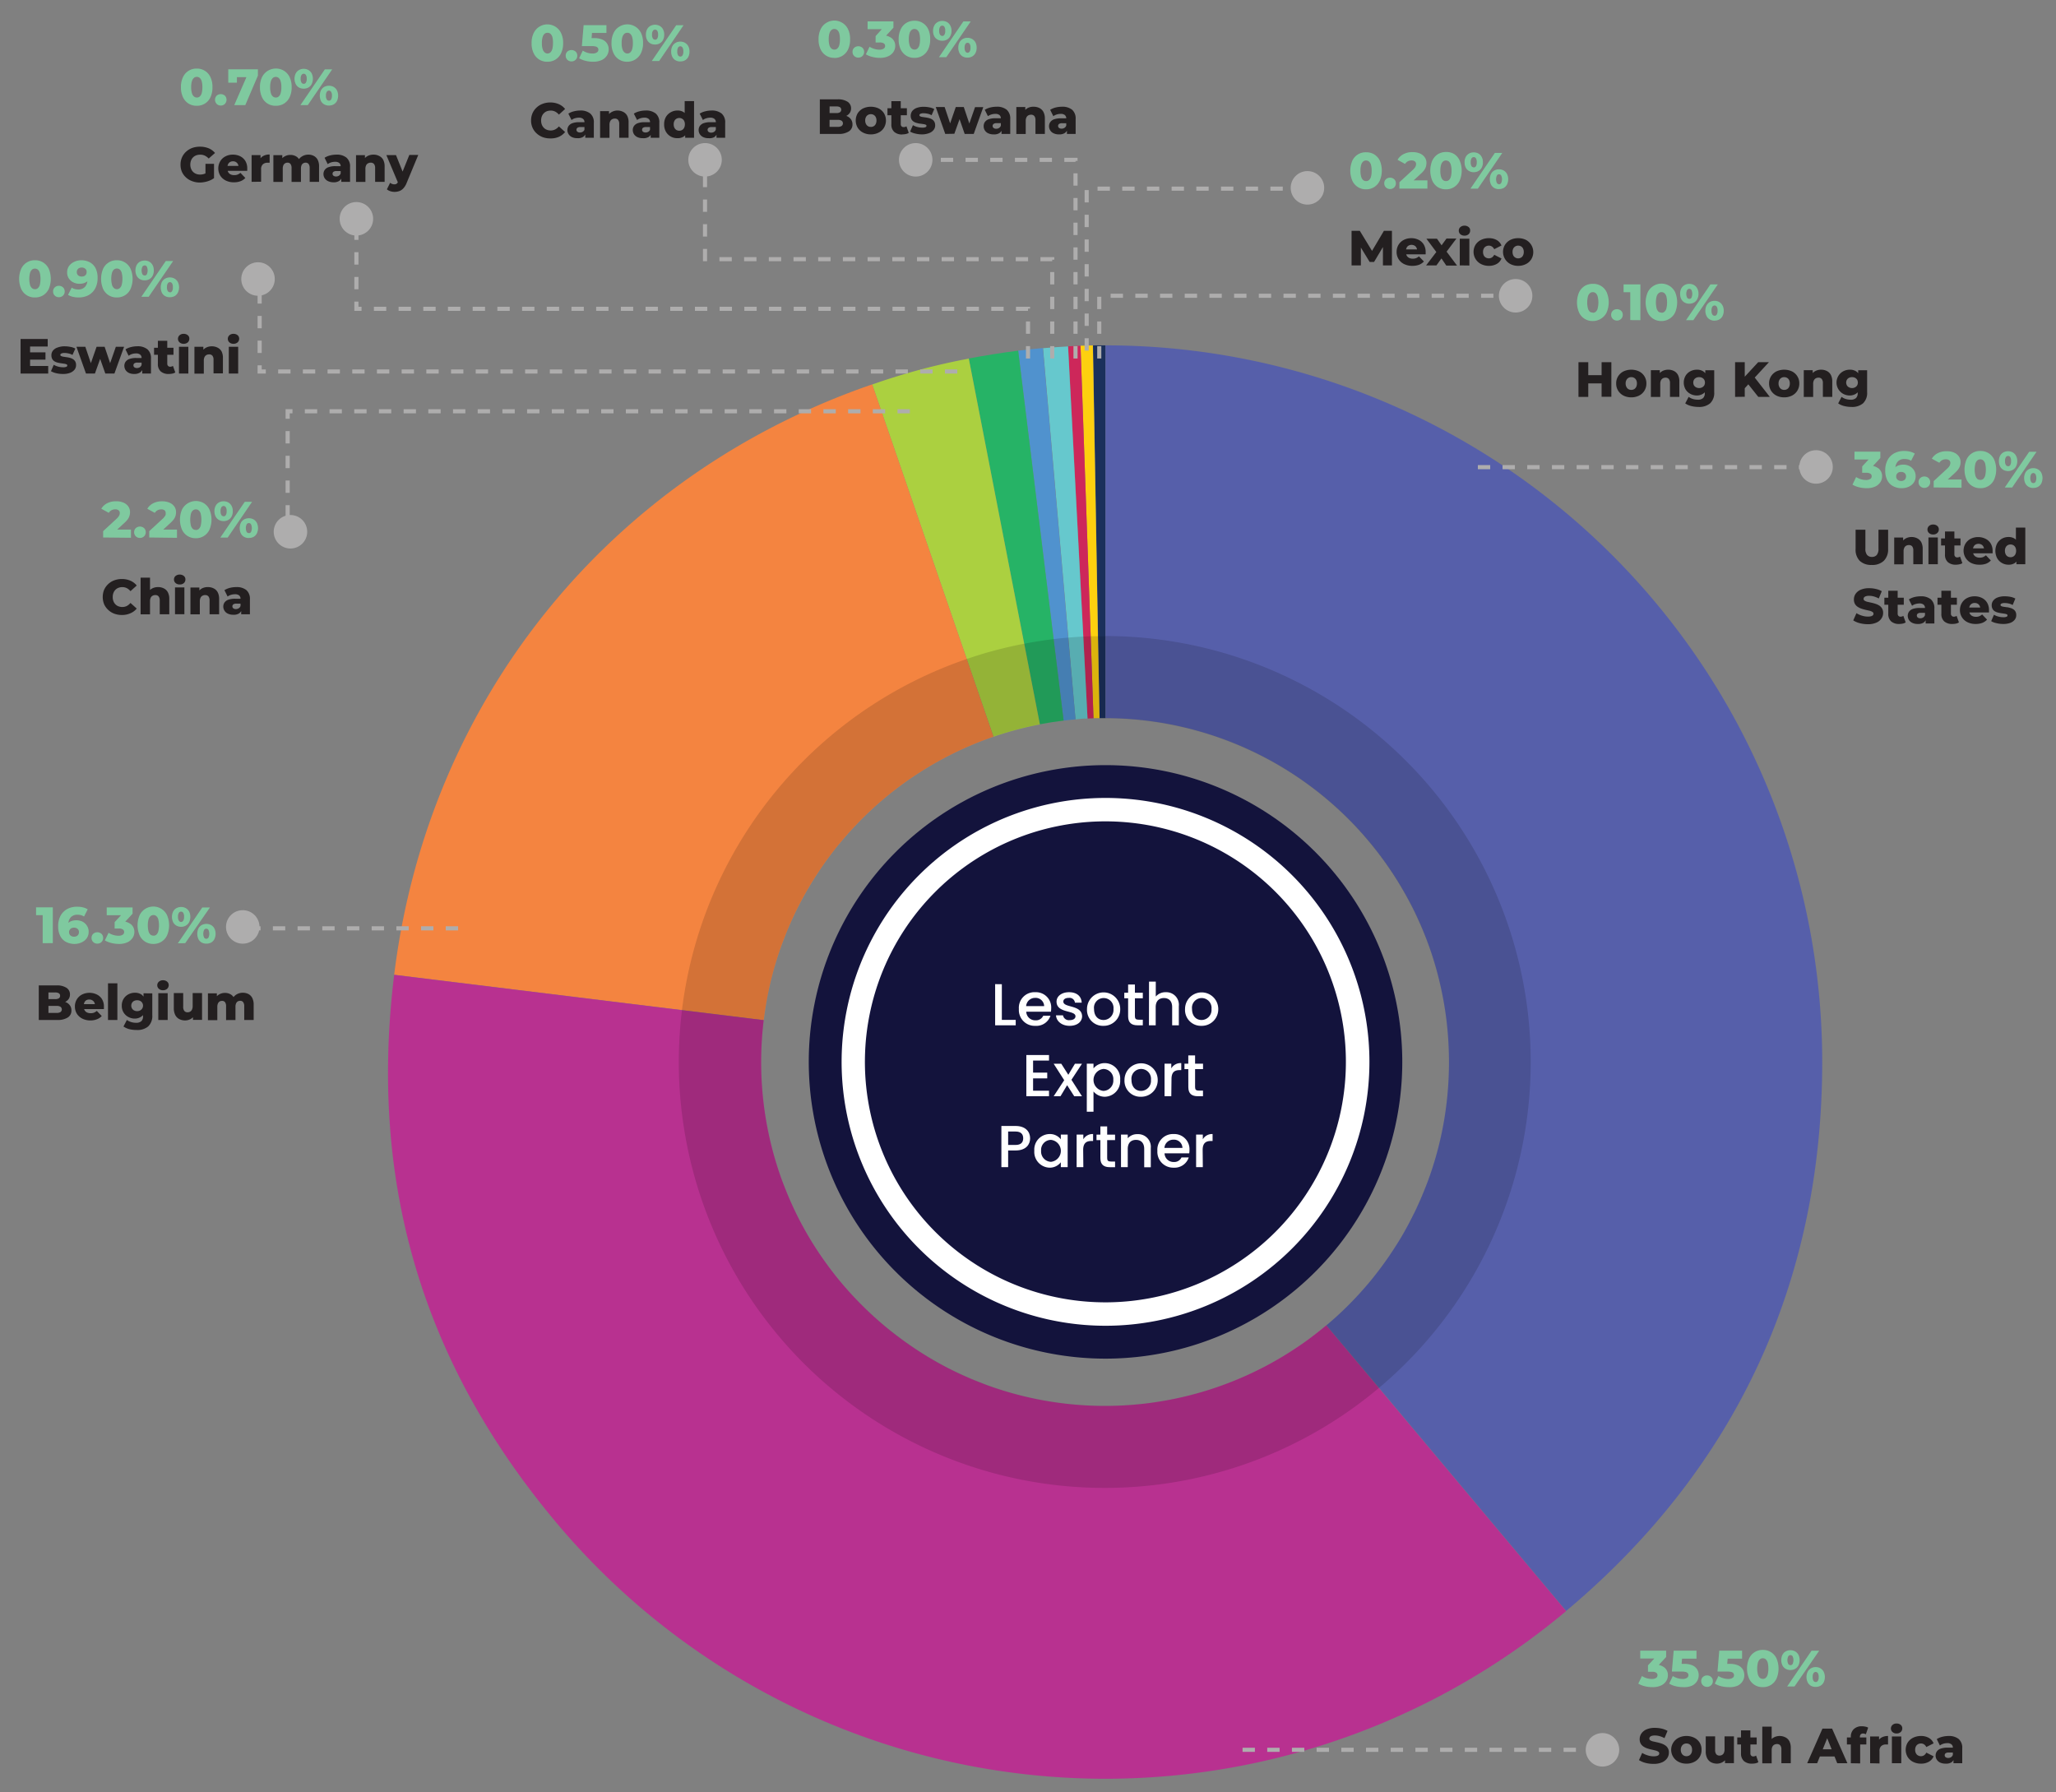 <svg id="Layer_1" data-name="Layer 1" xmlns="http://www.w3.org/2000/svg" viewBox="0 0 499.53 435.47"><rect x="0" y="0" width="499.53" height="435.47" fill="#808080" stroke="none"/><defs><style>.cls-1{fill:#231f20;}.cls-2{fill:#7fc99f;}.cls-3{fill:#aeadad;}.cls-4{fill:#13133c;}.cls-5{fill:#fff;}.cls-6{fill:#1b305b;}.cls-7{fill:#fdd00f;}.cls-8{fill:#cd275a;}.cls-9{fill:#66c8cd;}.cls-10{fill:#5092ce;}.cls-11{fill:#26b366;}.cls-12{fill:#abd040;}.cls-13{fill:#f48440;}.cls-14{fill:#b83190;}.cls-15{fill:#565faa;}.cls-16{opacity:0.14;}.cls-17{fill:#010101;}</style></defs><path class="cls-1" d="M7.31,88.92h4.4v1.84H5v-8.4h6.59v1.83H7.31Zm-.16-3.31h3.9v1.77H7.15Z"/><path class="cls-1" d="M15.26,90.86a6.77,6.77,0,0,1-1.62-.19,4.75,4.75,0,0,1-1.26-.48l.68-1.56a4,4,0,0,0,1.07.44,4.61,4.61,0,0,0,1.2.16,1.87,1.87,0,0,0,.8-.12.36.36,0,0,0,.22-.32.29.29,0,0,0-.21-.28,2.08,2.08,0,0,0-.55-.14l-.75-.11A7.91,7.91,0,0,1,14,88.1a2.7,2.7,0,0,1-.76-.31,1.58,1.58,0,0,1-.55-.57,1.93,1.93,0,0,1-.2-.92,1.79,1.79,0,0,1,.37-1.11A2.36,2.36,0,0,1,14,84.43a4.63,4.63,0,0,1,1.73-.29,7.18,7.18,0,0,1,1.38.14,3.69,3.69,0,0,1,1.19.42l-.69,1.54a3.17,3.17,0,0,0-1-.37,4.26,4.26,0,0,0-.91-.11,1.75,1.75,0,0,0-.81.14.35.35,0,0,0-.23.32.3.3,0,0,0,.2.29,2,2,0,0,0,.55.16l.75.11a6.24,6.24,0,0,1,.82.16,2.65,2.65,0,0,1,.75.32,1.64,1.64,0,0,1,.55.56,1.78,1.78,0,0,1,.2.91,1.76,1.76,0,0,1-.36,1.08,2.63,2.63,0,0,1-1.08.77A4.83,4.83,0,0,1,15.26,90.86Z"/><path class="cls-1" d="M20.89,90.76l-2.32-6.51h2.16l1.84,5.44h-1l1.9-5.44h1.95l1.83,5.44h-1l1.9-5.44h2L27.8,90.76H25.59L24,86.26h.67l-1.61,4.5Z"/><path class="cls-1" d="M32.64,90.86a3,3,0,0,1-1.33-.26,2,2,0,0,1-.82-.72,2,2,0,0,1-.28-1,1.73,1.73,0,0,1,.31-1,1.94,1.94,0,0,1,.94-.67,4.72,4.72,0,0,1,1.64-.23h1.54V88.1H33.41a1.26,1.26,0,0,0-.77.18.58.58,0,0,0-.22.48.56.56,0,0,0,.23.48,1,1,0,0,0,.62.18,1.33,1.33,0,0,0,.68-.18,1.18,1.18,0,0,0,.45-.57l.31.84a1.66,1.66,0,0,1-.7,1A2.46,2.46,0,0,1,32.64,90.86Zm1.92-.1V89.54l-.16-.3V87a1,1,0,0,0-.33-.83,1.53,1.53,0,0,0-1-.3,3.19,3.19,0,0,0-1,.15,2.54,2.54,0,0,0-.82.42l-.76-1.55a4.31,4.31,0,0,1,1.32-.56,6.32,6.32,0,0,1,1.54-.2,3.76,3.76,0,0,1,2.46.73,2.78,2.78,0,0,1,.87,2.27v3.62Z"/><path class="cls-1" d="M37.43,86.2V84.49h4.72V86.2ZM41,90.86a2.82,2.82,0,0,1-1.94-.61,2.37,2.37,0,0,1-.7-1.87V82.8h2.28v5.56a.77.77,0,0,0,.19.54.69.69,0,0,0,.5.2,1.19,1.19,0,0,0,.69-.2l.57,1.59a2.07,2.07,0,0,1-.71.28A4.17,4.17,0,0,1,41,90.86Z"/><path class="cls-1" d="M44.62,83.53a1.43,1.43,0,0,1-1-.35,1.16,1.16,0,0,1,0-1.72,1.43,1.43,0,0,1,1-.35,1.5,1.5,0,0,1,1,.33,1,1,0,0,1,.38.84,1.19,1.19,0,0,1-.37.9A1.47,1.47,0,0,1,44.62,83.53Zm-1.14,7.23V84.25h2.28v6.51Z"/><path class="cls-1" d="M51.47,84.14a3.07,3.07,0,0,1,1.37.31,2.25,2.25,0,0,1,1,.94A3.45,3.45,0,0,1,54.16,87v3.72H51.88V87.41a1.52,1.52,0,0,0-.28-1,1,1,0,0,0-.79-.31,1.34,1.34,0,0,0-.66.16,1.07,1.07,0,0,0-.46.5,1.82,1.82,0,0,0-.17.87v3.15H47.24V84.25h2.17V86.1L49,85.56a2.49,2.49,0,0,1,1-1.06A3,3,0,0,1,51.47,84.14Z"/><path class="cls-1" d="M56.73,83.53a1.41,1.41,0,0,1-1-.35,1.16,1.16,0,0,1,0-1.72,1.41,1.41,0,0,1,1-.35,1.5,1.5,0,0,1,1,.33,1.07,1.07,0,0,1,.38.84,1.17,1.17,0,0,1-.38.9A1.44,1.44,0,0,1,56.73,83.53Zm-1.14,7.23V84.25h2.28v6.51Z"/><path class="cls-2" d="M8.49,72.27A3.55,3.55,0,0,1,5.15,70.2a6.23,6.23,0,0,1,0-4.89,3.58,3.58,0,0,1,3.34-2.08,3.67,3.67,0,0,1,2,.54,3.73,3.73,0,0,1,1.36,1.54,6.35,6.35,0,0,1,0,4.89,3.73,3.73,0,0,1-1.36,1.54A3.66,3.66,0,0,1,8.49,72.27Zm0-2a1.06,1.06,0,0,0,.7-.25,1.66,1.66,0,0,0,.48-.8,6.35,6.35,0,0,0,0-2.92,1.76,1.76,0,0,0-.48-.8,1.1,1.1,0,0,0-.7-.24,1.08,1.08,0,0,0-.7.24,1.69,1.69,0,0,0-.49.8,6,6,0,0,0,0,2.92,1.59,1.59,0,0,0,.49.8A1,1,0,0,0,8.49,70.26Z"/><path class="cls-2" d="M14.31,72.21a1.38,1.38,0,0,1-1-.39,1.33,1.33,0,0,1-.41-1,1.28,1.28,0,0,1,.41-1,1.41,1.41,0,0,1,1-.38,1.46,1.46,0,0,1,1,.38,1.32,1.32,0,0,1,.41,1,1.36,1.36,0,0,1-.41,1A1.42,1.42,0,0,1,14.31,72.21Z"/><path class="cls-2" d="M19.68,63.23a4.47,4.47,0,0,1,2.13.49,3.39,3.39,0,0,1,1.4,1.43,5.1,5.1,0,0,1,.5,2.37,5.18,5.18,0,0,1-.59,2.58,4.07,4.07,0,0,1-1.62,1.62,5.08,5.08,0,0,1-2.42.55,5.81,5.81,0,0,1-1.39-.16,4.08,4.08,0,0,1-1.16-.47l.9-1.76a2.3,2.3,0,0,0,.77.35,3.85,3.85,0,0,0,.83.1,2.15,2.15,0,0,0,1.6-.61,2.44,2.44,0,0,0,.6-1.78V67.5a2.56,2.56,0,0,0,0-.47l.61.51a2.27,2.27,0,0,1-.58.77,2.54,2.54,0,0,1-.85.48,3.69,3.69,0,0,1-1.1.16,3.25,3.25,0,0,1-1.5-.35,2.78,2.78,0,0,1-1.09-.95,2.57,2.57,0,0,1-.41-1.45,2.74,2.74,0,0,1,.46-1.57,3.18,3.18,0,0,1,1.23-1A4,4,0,0,1,19.68,63.23ZM19.84,65a1.31,1.31,0,0,0-.61.13,1.18,1.18,0,0,0-.42.38,1.1,1.1,0,0,0-.15.59,1,1,0,0,0,.33.8,1.26,1.26,0,0,0,.86.29,1.39,1.39,0,0,0,.63-.13,1,1,0,0,0,.43-.39,1.09,1.09,0,0,0,.14-.58,1,1,0,0,0-.14-.57,1,1,0,0,0-.43-.38A1.29,1.29,0,0,0,19.84,65Z"/><path class="cls-2" d="M28.39,72.27a3.55,3.55,0,0,1-3.34-2.07,6.35,6.35,0,0,1,0-4.89,3.58,3.58,0,0,1,3.34-2.08,3.58,3.58,0,0,1,3.33,2.08,6.23,6.23,0,0,1,0,4.89,3.55,3.55,0,0,1-3.33,2.07Zm0-2A1.08,1.08,0,0,0,29.1,70a1.58,1.58,0,0,0,.47-.8,6,6,0,0,0,0-2.92,1.67,1.67,0,0,0-.47-.8,1.13,1.13,0,0,0-.71-.24,1.1,1.1,0,0,0-.7.24,1.76,1.76,0,0,0-.48.8,6,6,0,0,0,0,2.92,1.66,1.66,0,0,0,.48.8A1.06,1.06,0,0,0,28.39,70.26Z"/><path class="cls-2" d="M35.14,68.11A2.3,2.3,0,0,1,34,67.83,2,2,0,0,1,33.2,67a3,3,0,0,1,0-2.59,2,2,0,0,1,.79-.82,2.43,2.43,0,0,1,2.3,0,2.08,2.08,0,0,1,.79.82,2.74,2.74,0,0,1,.29,1.3A2.79,2.79,0,0,1,37.08,67a2,2,0,0,1-.79.83A2.3,2.3,0,0,1,35.14,68.11Zm-.8,4,5.94-8.69h1.79L36.13,72.1Zm.81-5.17a.59.59,0,0,0,.51-.28,2.23,2.23,0,0,0,0-1.89.59.59,0,0,0-.51-.28.65.65,0,0,0-.53.28,2.14,2.14,0,0,0,0,1.89A.65.65,0,0,0,35.15,66.93Zm6.12,5.28a2.3,2.3,0,0,1-1.15-.28,2,2,0,0,1-.79-.83,3.13,3.13,0,0,1,0-2.59,2.08,2.08,0,0,1,.79-.82,2.35,2.35,0,0,1,2.3,0,2.08,2.08,0,0,1,.79.82,2.95,2.95,0,0,1,0,2.59,2,2,0,0,1-.79.83A2.3,2.3,0,0,1,41.27,72.21Zm0-1.18a.62.62,0,0,0,.52-.28,1.65,1.65,0,0,0,.21-1,1.61,1.61,0,0,0-.21-.94.6.6,0,0,0-1,0,1.53,1.53,0,0,0-.22.94,1.56,1.56,0,0,0,.22,1A.61.61,0,0,0,41.27,71Z"/><path class="cls-1" d="M29.6,149.42a5.27,5.27,0,0,1-1.84-.32,4.29,4.29,0,0,1-1.46-.91,4.21,4.21,0,0,1-1-1.38,4.73,4.73,0,0,1,0-3.52,4.36,4.36,0,0,1,1-1.39,4.27,4.27,0,0,1,1.46-.9,5.27,5.27,0,0,1,1.84-.32,5.13,5.13,0,0,1,2.09.41,4,4,0,0,1,1.53,1.17l-1.52,1.37a2.89,2.89,0,0,0-.89-.73,2.3,2.3,0,0,0-1.09-.25,2.38,2.38,0,0,0-.94.17,2,2,0,0,0-.74.48,2.14,2.14,0,0,0-.48.76,2.64,2.64,0,0,0-.17,1,2.55,2.55,0,0,0,.17,1,2.06,2.06,0,0,0,.48.76,1.88,1.88,0,0,0,.74.49,2.58,2.58,0,0,0,.94.17,2.43,2.43,0,0,0,1.09-.25,2.93,2.93,0,0,0,.89-.74l1.52,1.37A4,4,0,0,1,31.69,149,5,5,0,0,1,29.6,149.42Z"/><path class="cls-1" d="M38.4,142.64a3.06,3.06,0,0,1,1.37.3,2.23,2.23,0,0,1,1,.94,3.36,3.36,0,0,1,.36,1.65v3.72H38.81V145.9a1.54,1.54,0,0,0-.28-1,1,1,0,0,0-.79-.32,1.34,1.34,0,0,0-.66.16,1.09,1.09,0,0,0-.47.5,2,2,0,0,0-.16.87v3.15H34.16v-8.91h2.29v4.25l-.53-.54a2.43,2.43,0,0,1,1-1.06A3,3,0,0,1,38.4,142.64Z"/><path class="cls-1" d="M43.66,142a1.45,1.45,0,0,1-1-.34,1.13,1.13,0,0,1-.39-.87,1.11,1.11,0,0,1,.39-.86,1.66,1.66,0,0,1,2,0,1.06,1.06,0,0,1,.39.85,1.18,1.18,0,0,1-.38.89A1.4,1.4,0,0,1,43.66,142Zm-1.14,7.23v-6.51H44.8v6.51Z"/><path class="cls-1" d="M50.51,142.64a3.09,3.09,0,0,1,1.37.3,2.23,2.23,0,0,1,1,.94,3.36,3.36,0,0,1,.36,1.65v3.72H50.92V145.9a1.54,1.54,0,0,0-.28-1,1,1,0,0,0-.79-.32,1.34,1.34,0,0,0-.66.16,1.09,1.09,0,0,0-.47.5,2,2,0,0,0-.17.87v3.15H46.27v-6.51h2.17v1.85l-.42-.54A2.55,2.55,0,0,1,49,143,3,3,0,0,1,50.51,142.64Z"/><path class="cls-1" d="M56.68,149.36a2.93,2.93,0,0,1-1.32-.27,1.81,1.81,0,0,1-.82-.72,1.87,1.87,0,0,1-.29-1,1.75,1.75,0,0,1,.31-1,1.94,1.94,0,0,1,.94-.67,5,5,0,0,1,1.64-.23h1.54v1.19H57.46a1.28,1.28,0,0,0-.78.18.61.61,0,0,0-.22.48.59.59,0,0,0,.23.48,1,1,0,0,0,.62.18,1.31,1.31,0,0,0,.68-.19,1,1,0,0,0,.45-.57l.31.84a1.63,1.63,0,0,1-.7,1A2.46,2.46,0,0,1,56.68,149.36Zm1.92-.11V148l-.16-.3V145.5a1.06,1.06,0,0,0-.33-.83,1.53,1.53,0,0,0-1-.29,3.19,3.19,0,0,0-1,.15,2.37,2.37,0,0,0-.81.41l-.77-1.55a4.69,4.69,0,0,1,1.32-.56,6.32,6.32,0,0,1,1.55-.19,3.75,3.75,0,0,1,2.45.72,2.81,2.81,0,0,1,.87,2.28v3.61Z"/><path class="cls-2" d="M25.06,130.59v-1.54l3.25-3a3.44,3.44,0,0,0,.51-.57,1.6,1.6,0,0,0,.23-.45,1.89,1.89,0,0,0,.05-.38.81.81,0,0,0-.28-.66,1.23,1.23,0,0,0-.83-.24,1.94,1.94,0,0,0-.89.21,1.86,1.86,0,0,0-.67.64l-1.82-1a3.5,3.5,0,0,1,1.4-1.32,4.58,4.58,0,0,1,2.2-.49,4.36,4.36,0,0,1,1.76.32,2.7,2.7,0,0,1,1.19.92,2.37,2.37,0,0,1,.43,1.4,3,3,0,0,1-.12.84,2.8,2.8,0,0,1-.42.88,6.41,6.41,0,0,1-.94,1l-2.58,2.38-.41-.87h4.7v2Z"/><path class="cls-2" d="M34,130.7a1.4,1.4,0,0,1-1-.39,1.36,1.36,0,0,1-.41-1,1.32,1.32,0,0,1,.41-1,1.52,1.52,0,0,1,2,0,1.32,1.32,0,0,1,.41,1,1.36,1.36,0,0,1-.41,1A1.4,1.4,0,0,1,34,130.7Z"/><path class="cls-2" d="M36.26,130.59v-1.54l3.25-3a3.44,3.44,0,0,0,.51-.57,1.6,1.6,0,0,0,.23-.45,1.37,1.37,0,0,0,0-.38A.81.81,0,0,0,40,124a1.23,1.23,0,0,0-.83-.24,1.94,1.94,0,0,0-.89.21,1.86,1.86,0,0,0-.67.64l-1.82-1a3.5,3.5,0,0,1,1.4-1.32,4.58,4.58,0,0,1,2.2-.49,4.36,4.36,0,0,1,1.76.32,2.7,2.7,0,0,1,1.19.92,2.37,2.37,0,0,1,.43,1.4,3.46,3.46,0,0,1-.11.84,3.09,3.09,0,0,1-.43.88,6.41,6.41,0,0,1-.94,1l-2.58,2.38-.41-.87H43v2Z"/><path class="cls-2" d="M47.58,130.77a3.68,3.68,0,0,1-2-.54,3.6,3.6,0,0,1-1.36-1.54,6.23,6.23,0,0,1,0-4.89,3.79,3.79,0,0,1,5.31-1.54,3.72,3.72,0,0,1,1.36,1.54,6.23,6.23,0,0,1,0,4.89,3.58,3.58,0,0,1-3.33,2.08Zm0-2a1.08,1.08,0,0,0,.7-.24,1.68,1.68,0,0,0,.48-.8,6.4,6.4,0,0,0,0-2.93,1.59,1.59,0,0,0-.48-.79,1,1,0,0,0-.7-.25,1.06,1.06,0,0,0-.7.25,1.68,1.68,0,0,0-.49.79,6.4,6.4,0,0,0,0,2.93,1.77,1.77,0,0,0,.49.8A1.1,1.1,0,0,0,47.58,128.75Z"/><path class="cls-2" d="M54.32,126.61a2.3,2.3,0,0,1-1.14-.29,1.92,1.92,0,0,1-.79-.83,2.73,2.73,0,0,1-.29-1.29,2.67,2.67,0,0,1,.29-1.29,2,2,0,0,1,.79-.83,2.41,2.41,0,0,1,2.29,0,2.07,2.07,0,0,1,.8.83,2.67,2.67,0,0,1,.29,1.29,2.79,2.79,0,0,1-.29,1.29,2.07,2.07,0,0,1-.8.83A2.28,2.28,0,0,1,54.32,126.61Zm-.79,4,5.94-8.69h1.78l-5.93,8.69Zm.81-5.16a.61.61,0,0,0,.51-.29,1.61,1.61,0,0,0,.21-.94,1.65,1.65,0,0,0-.21-1,.6.6,0,0,0-.51-.28.63.63,0,0,0-.53.28,1.56,1.56,0,0,0-.22,1,1.53,1.53,0,0,0,.22.94A.64.64,0,0,0,54.34,125.43Zm6.12,5.27a2.3,2.3,0,0,1-1.15-.28,2,2,0,0,1-.79-.83,3.13,3.13,0,0,1,0-2.59,2,2,0,0,1,.79-.82,2.43,2.43,0,0,1,2.3,0,2.08,2.08,0,0,1,.79.82,3,3,0,0,1,0,2.59,2,2,0,0,1-.79.83A2.3,2.3,0,0,1,60.46,130.7Zm0-1.18a.62.62,0,0,0,.52-.28,2.23,2.23,0,0,0,0-1.89.62.62,0,0,0-.52-.28.64.64,0,0,0-.52.28,2.23,2.23,0,0,0,0,1.89A.64.64,0,0,0,60.46,129.52Z"/><path class="cls-1" d="M9.42,247.82v-8.4h4.29a4.14,4.14,0,0,1,2.47.6,1.89,1.89,0,0,1,.82,1.59,1.94,1.94,0,0,1-.34,1.14,2.3,2.3,0,0,1-1,.76,3.47,3.47,0,0,1-1.47.29l.24-.58a4.09,4.09,0,0,1,1.55.27,2.25,2.25,0,0,1,1,.78,2,2,0,0,1,.37,1.24,1.93,1.93,0,0,1-.88,1.7,4.59,4.59,0,0,1-2.58.61Zm2.35-1.72h2a1.68,1.68,0,0,0,.93-.21.8.8,0,0,0,0-1.28,1.68,1.68,0,0,0-.93-.21H11.6v-1.65h1.8a1.67,1.67,0,0,0,.9-.2.69.69,0,0,0,.3-.61.67.67,0,0,0-.3-.61,1.67,1.67,0,0,0-.9-.2H11.77Z"/><path class="cls-1" d="M22,247.93a4.45,4.45,0,0,1-2-.44,3.37,3.37,0,0,1-1.33-1.2,3.29,3.29,0,0,1-.47-1.74,3.24,3.24,0,0,1,.46-1.73,3.19,3.19,0,0,1,1.28-1.19,4.09,4.09,0,0,1,3.59,0,3,3,0,0,1,1.26,1.14,3.44,3.44,0,0,1,.46,1.84,2.62,2.62,0,0,1,0,.27c0,.11,0,.2,0,.29H20v-1.2h3.94l-.87.34a1.44,1.44,0,0,0-.16-.77,1.16,1.16,0,0,0-.48-.5,1.37,1.37,0,0,0-.71-.19A1.43,1.43,0,0,0,21,243a1.2,1.2,0,0,0-.47.5,1.73,1.73,0,0,0-.17.78v.35a1.7,1.7,0,0,0,.2.83,1.33,1.33,0,0,0,.57.53,2,2,0,0,0,.89.18,2.24,2.24,0,0,0,.82-.13,2.85,2.85,0,0,0,.68-.43l1.2,1.25a3,3,0,0,1-1.16.78A4.33,4.33,0,0,1,22,247.93Z"/><path class="cls-1" d="M26.24,247.82v-8.91h2.28v8.91Z"/><path class="cls-1" d="M32.78,247.48a3.31,3.31,0,0,1-1.59-.39,3,3,0,0,1-1.6-2.75,3,3,0,0,1,.44-1.66,3,3,0,0,1,1.16-1.09,3.31,3.31,0,0,1,1.59-.39,2.87,2.87,0,0,1,1.42.33,2.15,2.15,0,0,1,.89,1,4.51,4.51,0,0,1,.31,1.78,4.46,4.46,0,0,1-.31,1.77,2.07,2.07,0,0,1-.89,1A2.77,2.77,0,0,1,32.78,247.48Zm.4,2.77a7.44,7.44,0,0,1-1.79-.21A4.53,4.53,0,0,1,30,249.4l.83-1.59a3.08,3.08,0,0,0,1,.5,3.83,3.83,0,0,0,1.18.19,1.87,1.87,0,0,0,1.34-.4,1.58,1.58,0,0,0,.4-1.17v-.77l.12-1.82v-3H37v5.32a3.48,3.48,0,0,1-1,2.73A4.08,4.08,0,0,1,33.18,250.25Zm.14-4.58a1.6,1.6,0,0,0,.73-.17,1.26,1.26,0,0,0,.5-.47,1.3,1.3,0,0,0-.5-1.85,1.75,1.75,0,0,0-1.46,0,1.2,1.2,0,0,0-.51.46,1.37,1.37,0,0,0,0,1.39,1.22,1.22,0,0,0,.51.47A1.6,1.6,0,0,0,33.32,245.67Z"/><path class="cls-1" d="M39.6,240.59a1.4,1.4,0,0,1-1-.35,1.14,1.14,0,0,1,0-1.72,1.4,1.4,0,0,1,1-.35,1.47,1.47,0,0,1,1,.33,1.06,1.06,0,0,1,.39.85,1.19,1.19,0,0,1-.38.89A1.44,1.44,0,0,1,39.6,240.59Zm-1.14,7.23v-6.51h2.28v6.51Z"/><path class="cls-1" d="M45,247.93a3.12,3.12,0,0,1-1.42-.32,2.26,2.26,0,0,1-1-1,3.68,3.68,0,0,1-.35-1.69v-3.64h2.28v3.27a1.65,1.65,0,0,0,.28,1.08,1,1,0,0,0,.8.32,1.16,1.16,0,0,0,.61-.16,1.06,1.06,0,0,0,.44-.49,1.91,1.91,0,0,0,.17-.89v-3.13h2.28v6.51H46.88V246l.42.52a2.26,2.26,0,0,1-1,1.07A2.79,2.79,0,0,1,45,247.93Z"/><path class="cls-1" d="M59,241.2a3,3,0,0,1,1.35.31,2.22,2.22,0,0,1,.93.94,3.48,3.48,0,0,1,.35,1.65v3.72H59.34v-3.35a1.59,1.59,0,0,0-.27-1,.87.87,0,0,0-.72-.31,1.2,1.2,0,0,0-.59.15,1.06,1.06,0,0,0-.4.48,1.91,1.91,0,0,0-.15.82v3.23H54.93v-3.35a1.6,1.6,0,0,0-.26-1,.87.87,0,0,0-.72-.31,1.19,1.19,0,0,0-.6.15,1.13,1.13,0,0,0-.4.48,1.91,1.91,0,0,0-.15.82v3.23H50.52v-6.51h2.17v1.81l-.43-.51a2.44,2.44,0,0,1,1-1.05,2.74,2.74,0,0,1,1.39-.36,2.66,2.66,0,0,1,1.54.45,2.22,2.22,0,0,1,.9,1.4l-.75-.15a2.87,2.87,0,0,1,1-1.25A3,3,0,0,1,59,241.2Z"/><path class="cls-2" d="M10.37,229.16v-7.81l1.06,1H8.76v-1.9h4.07v8.69Z"/><path class="cls-2" d="M18.16,229.34a4.45,4.45,0,0,1-2.12-.49,3.3,3.3,0,0,1-1.4-1.44,5,5,0,0,1-.51-2.36,5.29,5.29,0,0,1,.59-2.58,4.16,4.16,0,0,1,1.63-1.62,5,5,0,0,1,2.4-.55,5.92,5.92,0,0,1,1.41.16,3.79,3.79,0,0,1,1.15.47l-.89,1.76a2.26,2.26,0,0,0-.78-.35,3.75,3.75,0,0,0-.82-.1,2.19,2.19,0,0,0-1.61.61,2.44,2.44,0,0,0-.6,1.78v.44a4,4,0,0,0,.05.47L16,225a2.63,2.63,0,0,1,.61-.77,2.31,2.31,0,0,1,.84-.48,3.74,3.74,0,0,1,1.1-.16,3.41,3.41,0,0,1,1.5.34,2.79,2.79,0,0,1,1.08,1,2.5,2.5,0,0,1,.41,1.45,2.67,2.67,0,0,1-.46,1.57,3,3,0,0,1-1.23,1A4,4,0,0,1,18.16,229.34ZM18,227.58a1.31,1.31,0,0,0,.61-.13,1,1,0,0,0,.42-.39,1.09,1.09,0,0,0,.15-.58,1,1,0,0,0-.33-.8,1.28,1.28,0,0,0-.86-.29,1.39,1.39,0,0,0-.63.13,1,1,0,0,0-.42.39,1,1,0,0,0-.16.58,1.08,1.08,0,0,0,.15.57,1,1,0,0,0,.42.38A1.33,1.33,0,0,0,18,227.58Z"/><path class="cls-2" d="M23.65,229.27a1.4,1.4,0,0,1-1-.39,1.36,1.36,0,0,1-.41-1,1.32,1.32,0,0,1,.41-1,1.52,1.52,0,0,1,2,0,1.32,1.32,0,0,1,.41,1,1.36,1.36,0,0,1-.41,1A1.4,1.4,0,0,1,23.65,229.27Z"/><path class="cls-2" d="M28.86,229.34a7.55,7.55,0,0,1-1.81-.23,5.73,5.73,0,0,1-1.57-.63l.9-1.85a4.09,4.09,0,0,0,1.16.53,4.22,4.22,0,0,0,1.25.19,1.83,1.83,0,0,0,1-.24.74.74,0,0,0,.37-.67.71.71,0,0,0-.31-.61,1.65,1.65,0,0,0-1-.23h-1v-1.55l2.33-2.53.24.85H25.93v-1.9h6.28V222l-2.33,2.52-1.21-.68h.68a3.68,3.68,0,0,1,2.46.72,2.37,2.37,0,0,1,.84,1.87,2.66,2.66,0,0,1-.41,1.41A3,3,0,0,1,31,228.92,4.78,4.78,0,0,1,28.86,229.34Z"/><path class="cls-2" d="M37.28,229.34a3.68,3.68,0,0,1-2-.54,3.6,3.6,0,0,1-1.36-1.54,6.23,6.23,0,0,1,0-4.89,3.6,3.6,0,0,1,1.36-1.54,3.69,3.69,0,0,1,5.31,1.54,6.23,6.23,0,0,1,0,4.89,3.58,3.58,0,0,1-3.33,2.08Zm0-2a1.08,1.08,0,0,0,.7-.24,1.66,1.66,0,0,0,.48-.81,6.35,6.35,0,0,0,0-2.92,1.59,1.59,0,0,0-.48-.79,1,1,0,0,0-.7-.25,1.06,1.06,0,0,0-.7.25,1.68,1.68,0,0,0-.49.79,6,6,0,0,0,0,2.92,1.75,1.75,0,0,0,.49.81A1.1,1.1,0,0,0,37.28,227.32Z"/><path class="cls-2" d="M44,225.18a2.3,2.3,0,0,1-1.14-.29,2,2,0,0,1-.79-.83,3,3,0,0,1,0-2.59,2,2,0,0,1,.79-.82,2.41,2.41,0,0,1,2.29,0,2.1,2.1,0,0,1,.8.82,2.74,2.74,0,0,1,.29,1.3,2.79,2.79,0,0,1-.29,1.29,2.07,2.07,0,0,1-.8.83A2.28,2.28,0,0,1,44,225.18Zm-.79,4,5.93-8.69H51L45,229.16ZM44,224a.62.62,0,0,0,.51-.29,1.61,1.61,0,0,0,.21-.94,1.65,1.65,0,0,0-.21-1,.61.61,0,0,0-.51-.28.63.63,0,0,0-.53.28,1.56,1.56,0,0,0-.22,1,1.53,1.53,0,0,0,.22.94A.64.64,0,0,0,44,224Zm6.12,5.27A2.3,2.3,0,0,1,49,229a2,2,0,0,1-.79-.83,3.13,3.13,0,0,1,0-2.59,2,2,0,0,1,.79-.82,2.43,2.43,0,0,1,2.3,0,2.08,2.08,0,0,1,.79.82,3,3,0,0,1,0,2.59,2,2,0,0,1-.79.83A2.3,2.3,0,0,1,50.16,229.27Zm0-1.18a.62.62,0,0,0,.52-.28,2.23,2.23,0,0,0,0-1.89.62.62,0,0,0-.52-.28.64.64,0,0,0-.52.28,2.23,2.23,0,0,0,0,1.89A.64.64,0,0,0,50.16,228.09Z"/><path class="cls-1" d="M48.49,44.35A5.23,5.23,0,0,1,46.65,44a4.22,4.22,0,0,1-1.47-.9,4.1,4.1,0,0,1-1-1.39A4.39,4.39,0,0,1,43.86,40a4.34,4.34,0,0,1,.35-1.75,4.15,4.15,0,0,1,1-1.39,4.54,4.54,0,0,1,1.48-.91,5.45,5.45,0,0,1,1.88-.31,5.54,5.54,0,0,1,2.13.39,4,4,0,0,1,1.54,1.14L50.7,38.52a3,3,0,0,0-.93-.7,2.51,2.51,0,0,0-1.11-.24,2.76,2.76,0,0,0-1,.17,2.08,2.08,0,0,0-.76.49,2.1,2.1,0,0,0-.48.75,2.64,2.64,0,0,0-.18,1,2.59,2.59,0,0,0,.18,1,2.14,2.14,0,0,0,.48.76,2.27,2.27,0,0,0,.75.49,2.54,2.54,0,0,0,1,.17,3,3,0,0,0,1-.17,3.36,3.36,0,0,0,1-.59L52,43.28a5.39,5.39,0,0,1-1.67.8A6.75,6.75,0,0,1,48.49,44.35ZM49.92,43V39.8H52v3.48Z"/><path class="cls-1" d="M56.83,44.29a4.28,4.28,0,0,1-2-.44,3.29,3.29,0,0,1-1.33-1.2,3.45,3.45,0,0,1,0-3.46A3.13,3.13,0,0,1,54.76,38a3.8,3.8,0,0,1,1.83-.43,4,4,0,0,1,1.76.39,3.1,3.1,0,0,1,1.26,1.15,3.41,3.41,0,0,1,.46,1.83c0,.08,0,.18,0,.28s0,.2,0,.29H54.89v-1.2h3.94l-.87.33a1.52,1.52,0,0,0-.16-.76,1.31,1.31,0,0,0-.48-.51,1.36,1.36,0,0,0-.71-.18,1.4,1.4,0,0,0-.72.18,1.22,1.22,0,0,0-.47.51,1.73,1.73,0,0,0-.17.78V41a1.67,1.67,0,0,0,.2.83,1.35,1.35,0,0,0,.57.54,2,2,0,0,0,.89.18,2.07,2.07,0,0,0,.82-.14,2.51,2.51,0,0,0,.68-.42l1.2,1.25a3.13,3.13,0,0,1-1.16.78A4.36,4.36,0,0,1,56.83,44.29Z"/><path class="cls-1" d="M61.13,44.18v-6.5H63.3v1.9L63,39a2.09,2.09,0,0,1,.93-1.09,3.13,3.13,0,0,1,1.58-.37v2l-.27,0H65a1.63,1.63,0,0,0-1.13.38,1.54,1.54,0,0,0-.43,1.23v3Z"/><path class="cls-1" d="M74.89,37.57a2.8,2.8,0,0,1,1.35.31,2.19,2.19,0,0,1,.94.94,3.41,3.41,0,0,1,.34,1.64v3.72H75.24V40.84a1.62,1.62,0,0,0-.26-1,.9.9,0,0,0-.72-.32,1.18,1.18,0,0,0-.59.16,1,1,0,0,0-.41.47,2.17,2.17,0,0,0-.14.83v3.22H70.84V40.84a1.62,1.62,0,0,0-.26-1,.88.88,0,0,0-.73-.32,1.16,1.16,0,0,0-.59.16,1.06,1.06,0,0,0-.41.47,2,2,0,0,0-.15.83v3.22H66.42v-6.5h2.17v1.81L68.16,39a2.4,2.4,0,0,1,1-1,2.72,2.72,0,0,1,1.39-.36,2.68,2.68,0,0,1,1.54.45,2.25,2.25,0,0,1,.89,1.4l-.74-.16a2.77,2.77,0,0,1,1-1.24A2.94,2.94,0,0,1,74.89,37.57Z"/><path class="cls-1" d="M81,44.29A3.07,3.07,0,0,1,79.69,44a2,2,0,0,1-.82-.72,1.91,1.91,0,0,1-.28-1,1.73,1.73,0,0,1,.31-1,1.83,1.83,0,0,1,.94-.67,4.7,4.7,0,0,1,1.64-.24H83v1.19H81.79a1.26,1.26,0,0,0-.77.18.58.58,0,0,0-.22.48.56.56,0,0,0,.23.48,1,1,0,0,0,.62.18,1.33,1.33,0,0,0,.68-.18,1.18,1.18,0,0,0,.45-.57l.31.84a1.69,1.69,0,0,1-.7,1A2.48,2.48,0,0,1,81,44.29Zm1.92-.11V43l-.15-.3V40.44a1,1,0,0,0-.33-.83,1.53,1.53,0,0,0-1-.3,3.19,3.19,0,0,0-1,.15,2.54,2.54,0,0,0-.82.42l-.76-1.55a4.31,4.31,0,0,1,1.32-.56,6.32,6.32,0,0,1,1.54-.2,3.7,3.7,0,0,1,2.46.73,2.78,2.78,0,0,1,.87,2.27v3.61Z"/><path class="cls-1" d="M90.73,37.57a2.94,2.94,0,0,1,1.37.31,2.25,2.25,0,0,1,1,.94,3.41,3.41,0,0,1,.35,1.64v3.72H91.14V40.84a1.5,1.5,0,0,0-.28-1,1,1,0,0,0-.79-.32,1.35,1.35,0,0,0-.66.17,1,1,0,0,0-.46.49,1.89,1.89,0,0,0-.17.88v3.14H86.5v-6.5h2.17v1.85L88.25,39a2.49,2.49,0,0,1,1-1.06A3,3,0,0,1,90.73,37.57Z"/><path class="cls-1" d="M96.73,44.46l-2.86-6.78h2.34l2.11,5.26Zm-.88,2.16a3.41,3.41,0,0,1-1-.16A2.51,2.51,0,0,1,94,46l.79-1.59a1.64,1.64,0,0,0,.48.28,1.71,1.71,0,0,0,.53.1.94.94,0,0,0,.59-.17,1.31,1.31,0,0,0,.37-.53l.3-.75.18-.23,2.21-5.46h2.17l-2.81,6.77A4.12,4.12,0,0,1,98,45.76a2.47,2.47,0,0,1-1,.67A3.44,3.44,0,0,1,95.85,46.62Z"/><path class="cls-2" d="M47.82,25.7a3.71,3.71,0,0,1-2-.53,3.66,3.66,0,0,1-1.36-1.54,5.51,5.51,0,0,1-.5-2.45,5.47,5.47,0,0,1,.5-2.44,3.58,3.58,0,0,1,3.34-2.08,3.58,3.58,0,0,1,3.33,2.08,5.47,5.47,0,0,1,.49,2.44,5.52,5.52,0,0,1-.49,2.45,3.55,3.55,0,0,1-3.33,2.07Zm0-2a1.06,1.06,0,0,0,.7-.25,1.66,1.66,0,0,0,.48-.8,5.21,5.21,0,0,0,.17-1.46A5.16,5.16,0,0,0,49,19.72a1.71,1.71,0,0,0-.48-.8,1.11,1.11,0,0,0-.7-.25,1.09,1.09,0,0,0-.7.25,1.64,1.64,0,0,0-.49.8,4.78,4.78,0,0,0-.18,1.46,4.82,4.82,0,0,0,.18,1.46,1.59,1.59,0,0,0,.49.8A1,1,0,0,0,47.82,23.69Z"/><path class="cls-2" d="M53.64,25.64a1.36,1.36,0,0,1-1-.4,1.45,1.45,0,0,1,0-2,1.55,1.55,0,0,1,2,0,1.45,1.45,0,0,1,0,2A1.37,1.37,0,0,1,53.64,25.64Z"/><path class="cls-2" d="M56.92,25.53l3.39-7.79.66,1H56.56l1-1.12v2.47h-2.1V16.84h7.2v1.54L59.6,25.53Z"/><path class="cls-2" d="M67,25.7a3.55,3.55,0,0,1-3.34-2.07,5.51,5.51,0,0,1-.5-2.45,5.47,5.47,0,0,1,.5-2.44A3.77,3.77,0,0,1,69,17.2a3.6,3.6,0,0,1,1.36,1.54,5.47,5.47,0,0,1,.5,2.44,5.51,5.51,0,0,1-.5,2.45A3.66,3.66,0,0,1,69,25.17,3.72,3.72,0,0,1,67,25.7Zm0-2a1,1,0,0,0,.7-.25,1.52,1.52,0,0,0,.48-.8,4.82,4.82,0,0,0,.18-1.46,4.78,4.78,0,0,0-.18-1.46,1.56,1.56,0,0,0-.48-.8,1.09,1.09,0,0,0-.7-.25,1.11,1.11,0,0,0-.7.25,1.71,1.71,0,0,0-.48.8,4.78,4.78,0,0,0-.18,1.46,4.82,4.82,0,0,0,.18,1.46,1.66,1.66,0,0,0,.48.8A1.06,1.06,0,0,0,67,23.69Z"/><path class="cls-2" d="M73.79,21.54a2.3,2.3,0,0,1-1.15-.28,2,2,0,0,1-.79-.83,3,3,0,0,1,0-2.59,2,2,0,0,1,.79-.82,2.22,2.22,0,0,1,1.15-.3,2.16,2.16,0,0,1,1.14.3,2.1,2.1,0,0,1,.8.82,3,3,0,0,1,0,2.58,2,2,0,0,1-.8.84A2.24,2.24,0,0,1,73.79,21.54Zm-.8,4,5.94-8.69h1.78l-5.93,8.69Zm.81-5.17a.6.6,0,0,0,.51-.28,1.65,1.65,0,0,0,.21-.95,1.61,1.61,0,0,0-.21-.94.61.61,0,0,0-.51-.29.64.64,0,0,0-.53.29,1.53,1.53,0,0,0-.22.94,1.56,1.56,0,0,0,.22.95A.63.63,0,0,0,73.8,20.36Zm6.12,5.28a2.31,2.31,0,0,1-1.15-.29,2,2,0,0,1-.79-.82,3.13,3.13,0,0,1,0-2.59,2.11,2.11,0,0,1,.79-.83,2.43,2.43,0,0,1,2.3,0,2.11,2.11,0,0,1,.79.83,3,3,0,0,1,0,2.59,2,2,0,0,1-.79.82A2.31,2.31,0,0,1,79.92,25.64Zm0-1.18a.6.6,0,0,0,.52-.29,1.61,1.61,0,0,0,.21-.94,1.61,1.61,0,0,0-.21-.94.63.63,0,0,0-.52-.29.65.65,0,0,0-.52.29,1.61,1.61,0,0,0-.21.94,1.61,1.61,0,0,0,.21.94A.63.63,0,0,0,79.92,24.46Z"/><path class="cls-1" d="M133.69,33.63a5.23,5.23,0,0,1-1.84-.31,4.5,4.5,0,0,1-1.47-.91,4.12,4.12,0,0,1-1-1.39,4.34,4.34,0,0,1-.35-1.75,4.39,4.39,0,0,1,.35-1.76,4.22,4.22,0,0,1,1-1.39,4.31,4.31,0,0,1,1.47-.9,5,5,0,0,1,1.84-.32,4.92,4.92,0,0,1,2.08.41,4,4,0,0,1,1.53,1.17l-1.51,1.37a3,3,0,0,0-.89-.73,2.33,2.33,0,0,0-1.09-.25,2.67,2.67,0,0,0-.95.16,2.22,2.22,0,0,0-.74.49,2.46,2.46,0,0,0-.48.76,2.86,2.86,0,0,0-.17,1,2.8,2.8,0,0,0,.17,1,2.35,2.35,0,0,0,.48.76,2.08,2.08,0,0,0,.74.49,2.67,2.67,0,0,0,.95.17,2.34,2.34,0,0,0,1.09-.26,2.87,2.87,0,0,0,.89-.73l1.51,1.37a4.23,4.23,0,0,1-1.53,1.17A4.92,4.92,0,0,1,133.69,33.63Z"/><path class="cls-1" d="M140.28,33.57a2.93,2.93,0,0,1-1.32-.26,1.94,1.94,0,0,1-.82-.72,1.87,1.87,0,0,1-.29-1,1.8,1.8,0,0,1,.31-1,1.94,1.94,0,0,1,.94-.67,4.78,4.78,0,0,1,1.65-.23h1.53v1.18h-1.22a1.28,1.28,0,0,0-.78.18.61.61,0,0,0-.22.48.59.59,0,0,0,.23.48,1,1,0,0,0,.62.18,1.3,1.3,0,0,0,.68-.18,1.07,1.07,0,0,0,.45-.57l.31.84a1.66,1.66,0,0,1-.7,1A2.44,2.44,0,0,1,140.28,33.57Zm1.92-.1V32.25L142,32V29.72a1,1,0,0,0-.33-.83,1.53,1.53,0,0,0-1.05-.3,3.19,3.19,0,0,0-.95.15,2.39,2.39,0,0,0-.81.42l-.77-1.55a4.37,4.37,0,0,1,1.33-.56,6.26,6.26,0,0,1,1.54-.2,3.75,3.75,0,0,1,2.45.73,2.78,2.78,0,0,1,.87,2.27v3.62Z"/><path class="cls-1" d="M150,26.85a3.1,3.1,0,0,1,1.37.31,2.23,2.23,0,0,1,1,.94,3.34,3.34,0,0,1,.35,1.65v3.72h-2.27V30.12a1.51,1.51,0,0,0-.29-1,1,1,0,0,0-.78-.31,1.34,1.34,0,0,0-.66.16,1.09,1.09,0,0,0-.47.5,2,2,0,0,0-.17.87v3.15h-2.28V27h2.17v1.85l-.42-.54a2.49,2.49,0,0,1,1-1.06A3,3,0,0,1,150,26.85Z"/><path class="cls-1" d="M156.17,33.57a2.9,2.9,0,0,1-1.32-.26,2,2,0,0,1-.83-.72,2,2,0,0,1-.28-1,1.73,1.73,0,0,1,.31-1,1.94,1.94,0,0,1,.94-.67,4.72,4.72,0,0,1,1.64-.23h1.54v1.18H157a1.28,1.28,0,0,0-.78.18.58.58,0,0,0-.22.48.59.59,0,0,0,.23.48,1,1,0,0,0,.62.18,1.3,1.3,0,0,0,.68-.18,1.18,1.18,0,0,0,.45-.57l.31.84a1.66,1.66,0,0,1-.7,1A2.46,2.46,0,0,1,156.17,33.57Zm1.92-.1V32.25l-.16-.3V29.72a1,1,0,0,0-.33-.83,1.53,1.53,0,0,0-1-.3,3.19,3.19,0,0,0-1,.15,2.39,2.39,0,0,0-.81.42L154,27.61a4.42,4.42,0,0,1,1.32-.56,6.34,6.34,0,0,1,1.55-.2,3.75,3.75,0,0,1,2.45.73,2.78,2.78,0,0,1,.87,2.27v3.62Z"/><path class="cls-1" d="M164.56,33.57A3.12,3.12,0,0,1,161.79,32a3.53,3.53,0,0,1-.43-1.8,3.48,3.48,0,0,1,.43-1.78A3.08,3.08,0,0,1,163,27.26a3.24,3.24,0,0,1,1.61-.41,2.69,2.69,0,0,1,1.43.36,2.26,2.26,0,0,1,.88,1.11,5,5,0,0,1,.3,1.88,5.41,5.41,0,0,1-.29,1.91,2.15,2.15,0,0,1-.86,1.1A2.72,2.72,0,0,1,164.56,33.57Zm.48-1.81a1.31,1.31,0,0,0,.69-.18,1.26,1.26,0,0,0,.49-.53,1.87,1.87,0,0,0,.18-.85,1.76,1.76,0,0,0-.18-.83,1.23,1.23,0,0,0-.49-.52,1.31,1.31,0,0,0-.69-.18,1.38,1.38,0,0,0-.7.18,1.28,1.28,0,0,0-.48.52,1.76,1.76,0,0,0-.18.83,1.87,1.87,0,0,0,.18.85,1.3,1.3,0,0,0,.48.53A1.38,1.38,0,0,0,165,31.76Zm1.43,1.71V30.2l-.12-2.15V24.56h2.28v8.91Z"/><path class="cls-1" d="M172.16,33.57a2.93,2.93,0,0,1-1.32-.26,2,2,0,0,1-.82-.72,1.86,1.86,0,0,1-.28-1,1.79,1.79,0,0,1,.3-1,2,2,0,0,1,.94-.67,4.82,4.82,0,0,1,1.65-.23h1.53v1.18h-1.22a1.22,1.22,0,0,0-.77.18.62.62,0,0,0,0,1,1,1,0,0,0,.63.18,1.29,1.29,0,0,0,.67-.18,1.07,1.07,0,0,0,.45-.57l.32.84a1.7,1.7,0,0,1-.7,1A2.48,2.48,0,0,1,172.16,33.57Zm1.92-.1V32.25l-.16-.3V29.72a1,1,0,0,0-.33-.83,1.53,1.53,0,0,0-1.05-.3,3.13,3.13,0,0,0-.94.15,2.44,2.44,0,0,0-.82.42L170,27.61a4.37,4.37,0,0,1,1.33-.56,6.26,6.26,0,0,1,1.54-.2,3.73,3.73,0,0,1,2.45.73,2.78,2.78,0,0,1,.87,2.27v3.62Z"/><path class="cls-2" d="M133,15a3.55,3.55,0,0,1-3.34-2.07,5.38,5.38,0,0,1-.5-2.45,5.34,5.34,0,0,1,.5-2.44,3.68,3.68,0,0,1,6.66,0,5.34,5.34,0,0,1,.5,2.44,5.38,5.38,0,0,1-.5,2.45A3.66,3.66,0,0,1,135,14.45,3.6,3.6,0,0,1,133,15Zm0-2a1.07,1.07,0,0,0,.7-.25,1.66,1.66,0,0,0,.48-.8,5.21,5.21,0,0,0,.17-1.46A5.16,5.16,0,0,0,134.21,9a1.71,1.71,0,0,0-.48-.8,1.16,1.16,0,0,0-1.41,0,1.71,1.71,0,0,0-.48.8,4.78,4.78,0,0,0-.18,1.46,4.82,4.82,0,0,0,.18,1.46,1.66,1.66,0,0,0,.48.8A1.08,1.08,0,0,0,133,13Z"/><path class="cls-2" d="M138.85,14.92a1.42,1.42,0,0,1-1-.39,1.38,1.38,0,0,1-.41-1,1.32,1.32,0,0,1,.41-1,1.53,1.53,0,0,1,2,0,1.32,1.32,0,0,1,.41,1,1.38,1.38,0,0,1-.41,1A1.42,1.42,0,0,1,138.85,14.92Z"/><path class="cls-2" d="M144.08,15a7.39,7.39,0,0,1-1.8-.22,5.48,5.48,0,0,1-1.57-.63l.88-1.85a4.42,4.42,0,0,0,1.17.53A4.11,4.11,0,0,0,144,13a1.8,1.8,0,0,0,1-.25.74.74,0,0,0,.38-.67.77.77,0,0,0-.14-.47,1,1,0,0,0-.51-.31,4,4,0,0,0-1-.1h-2.36l.43-5.08h5.54V8h-4.67l1.25-1.08-.28,3.43-1.26-1.09h1.93a5,5,0,0,1,2.07.37,2.56,2.56,0,0,1,1.15,1,2.69,2.69,0,0,1,.36,1.39,2.76,2.76,0,0,1-.41,1.44,3,3,0,0,1-1.23,1.1A4.78,4.78,0,0,1,144.08,15Z"/><path class="cls-2" d="M152.41,15a3.55,3.55,0,0,1-3.34-2.07,5.51,5.51,0,0,1-.5-2.45,5.47,5.47,0,0,1,.5-2.44,3.6,3.6,0,0,1,1.36-1.54A3.69,3.69,0,0,1,155.74,8a5.47,5.47,0,0,1,.5,2.44,5.51,5.51,0,0,1-.5,2.45,3.72,3.72,0,0,1-1.36,1.54A3.64,3.64,0,0,1,152.41,15Zm0-2a1,1,0,0,0,.7-.25,1.66,1.66,0,0,0,.48-.8,4.86,4.86,0,0,0,.17-1.46A4.82,4.82,0,0,0,153.59,9a1.71,1.71,0,0,0-.48-.8,1.08,1.08,0,0,0-.7-.24,1.1,1.1,0,0,0-.7.24,1.71,1.71,0,0,0-.49.8,4.78,4.78,0,0,0-.18,1.46,4.82,4.82,0,0,0,.18,1.46,1.66,1.66,0,0,0,.49.8A1.06,1.06,0,0,0,152.41,13Z"/><path class="cls-2" d="M159.15,10.82a2.29,2.29,0,0,1-1.14-.28,2,2,0,0,1-.79-.83,2.74,2.74,0,0,1-.29-1.3,2.73,2.73,0,0,1,.29-1.29A2,2,0,0,1,158,6.3a2.41,2.41,0,0,1,2.29,0,2.1,2.1,0,0,1,.8.82,2.73,2.73,0,0,1,.29,1.29,2.8,2.8,0,0,1-.29,1.3,2.07,2.07,0,0,1-.8.83A2.28,2.28,0,0,1,159.15,10.82Zm-.79,4,5.93-8.69h1.79l-5.93,8.69Zm.81-5.17a.61.61,0,0,0,.51-.28,1.65,1.65,0,0,0,.21-.95,1.63,1.63,0,0,0-.21-.94.61.61,0,0,0-.51-.28.63.63,0,0,0-.53.28,1.55,1.55,0,0,0-.22.94,1.56,1.56,0,0,0,.22.95A.63.63,0,0,0,159.17,9.64Zm6.12,5.28a2.28,2.28,0,0,1-1.15-.28,2,2,0,0,1-.79-.83,2.74,2.74,0,0,1-.28-1.3,2.73,2.73,0,0,1,.28-1.29,2,2,0,0,1,.79-.82,2.19,2.19,0,0,1,1.15-.3,2.22,2.22,0,0,1,1.15.3,2.08,2.08,0,0,1,.79.82,2.62,2.62,0,0,1,.29,1.29,2.63,2.63,0,0,1-.29,1.3,2,2,0,0,1-.79.83A2.3,2.3,0,0,1,165.29,14.92Zm0-1.18a.63.63,0,0,0,.52-.28,1.65,1.65,0,0,0,.21-1,1.61,1.61,0,0,0-.21-.94.64.64,0,0,0-.52-.29.65.65,0,0,0-.52.29,1.61,1.61,0,0,0-.21.94,1.65,1.65,0,0,0,.21,1A.64.64,0,0,0,165.29,13.74Z"/><path class="cls-1" d="M199.19,32.54v-8.4h4.3a4.16,4.16,0,0,1,2.47.6,1.89,1.89,0,0,1,.82,1.59,2,2,0,0,1-.34,1.14,2.4,2.4,0,0,1-1,.77,3.71,3.71,0,0,1-1.47.28l.24-.58a4,4,0,0,1,1.54.27,2.28,2.28,0,0,1,1,.78,2.12,2.12,0,0,1,.37,1.25,1.94,1.94,0,0,1-.89,1.69,4.45,4.45,0,0,1-2.57.61Zm2.36-1.72h2a1.68,1.68,0,0,0,.93-.21.8.8,0,0,0,0-1.28,1.68,1.68,0,0,0-.93-.21h-2.16V27.47h1.8a1.58,1.58,0,0,0,.9-.2.77.77,0,0,0,0-1.22,1.67,1.67,0,0,0-.9-.19h-1.63Z"/><path class="cls-1" d="M211.58,32.65a4,4,0,0,1-1.9-.44,3.25,3.25,0,0,1-1.3-1.19,3.47,3.47,0,0,1,0-3.49,3.37,3.37,0,0,1,1.3-1.18,4.51,4.51,0,0,1,3.8,0,3.24,3.24,0,0,1,1.3,1.18,3.47,3.47,0,0,1,0,3.49,3.12,3.12,0,0,1-1.3,1.19A4.06,4.06,0,0,1,211.58,32.65Zm0-1.82a1.23,1.23,0,0,0,1.19-.71,1.86,1.86,0,0,0,.18-.84,1.8,1.8,0,0,0-.18-.84,1.3,1.3,0,0,0-.49-.52,1.35,1.35,0,0,0-.7-.18,1.31,1.31,0,0,0-.69.18,1.23,1.23,0,0,0-.49.52,1.68,1.68,0,0,0-.19.84,1.74,1.74,0,0,0,.19.84,1.29,1.29,0,0,0,.49.54A1.31,1.31,0,0,0,211.58,30.83Z"/><path class="cls-1" d="M215.62,28v-1.7h4.72V28Zm3.59,4.67a2.82,2.82,0,0,1-1.94-.62,2.36,2.36,0,0,1-.7-1.87V24.58h2.28v5.56a.77.77,0,0,0,.19.55.66.66,0,0,0,.49.19,1.14,1.14,0,0,0,.7-.2l.56,1.6a2.13,2.13,0,0,1-.7.28A4.24,4.24,0,0,1,219.21,32.65Z"/><path class="cls-1" d="M224,32.65a6.64,6.64,0,0,1-1.61-.2,4.22,4.22,0,0,1-1.27-.48l.69-1.56a3.87,3.87,0,0,0,1.07.44,4.5,4.5,0,0,0,1.2.16,1.83,1.83,0,0,0,.79-.11.37.37,0,0,0,.23-.33.29.29,0,0,0-.21-.28,2.17,2.17,0,0,0-.56-.14l-.75-.11c-.27,0-.54-.09-.82-.16a2.63,2.63,0,0,1-.75-.31,1.58,1.58,0,0,1-.55-.57,2,2,0,0,1,.16-2,2.41,2.41,0,0,1,1.08-.77,4.59,4.59,0,0,1,1.72-.28,6.62,6.62,0,0,1,1.39.14,3.63,3.63,0,0,1,1.18.41L226.34,28a3.2,3.2,0,0,0-1-.38,4.29,4.29,0,0,0-.91-.1,1.72,1.72,0,0,0-.81.13c-.16.09-.24.19-.24.32a.33.33,0,0,0,.21.3,1.59,1.59,0,0,0,.54.15l.75.11a7.91,7.91,0,0,1,.82.16,2.72,2.72,0,0,1,.76.32,1.58,1.58,0,0,1,.55.57,1.82,1.82,0,0,1,.2.9,1.7,1.7,0,0,1-.37,1.08,2.43,2.43,0,0,1-1.08.77A4.75,4.75,0,0,1,224,32.65Z"/><path class="cls-1" d="M229.66,32.54,227.35,26h2.16l1.83,5.44h-1L232.22,26h1.94L236,31.47h-1l1.9-5.44h2l-2.32,6.51h-2.2L232.81,28h.67l-1.61,4.5Z"/><path class="cls-1" d="M241.41,32.65a2.93,2.93,0,0,1-1.32-.27,1.87,1.87,0,0,1-1.1-1.74,1.76,1.76,0,0,1,.3-1,1.94,1.94,0,0,1,.94-.68,5.08,5.08,0,0,1,1.65-.23h1.53v1.19h-1.22a1.22,1.22,0,0,0-.77.18.62.62,0,0,0,0,1,1,1,0,0,0,.63.18,1.21,1.21,0,0,0,.67-.19,1,1,0,0,0,.45-.57l.32.84a1.64,1.64,0,0,1-.71,1A2.42,2.42,0,0,1,241.41,32.65Zm1.92-.11V31.33l-.16-.3V28.79a1.07,1.07,0,0,0-.33-.83,1.53,1.53,0,0,0-1.05-.29,3.13,3.13,0,0,0-.94.15,2.62,2.62,0,0,0-.82.41l-.77-1.55a4.63,4.63,0,0,1,1.33-.56,6.24,6.24,0,0,1,1.54-.19,3.73,3.73,0,0,1,2.45.72,2.82,2.82,0,0,1,.87,2.28v3.61Z"/><path class="cls-1" d="M251.13,25.93a3.09,3.09,0,0,1,1.37.3,2.23,2.23,0,0,1,1,.94,3.36,3.36,0,0,1,.36,1.65v3.72h-2.28V29.19a1.54,1.54,0,0,0-.28-1,1,1,0,0,0-.79-.32,1.34,1.34,0,0,0-.66.16,1.09,1.09,0,0,0-.47.5,2,2,0,0,0-.17.88v3.14h-2.28V26h2.18v1.85l-.42-.54a2.43,2.43,0,0,1,1-1.06A3,3,0,0,1,251.13,25.93Z"/><path class="cls-1" d="M257.3,32.65a2.93,2.93,0,0,1-1.32-.27,1.81,1.81,0,0,1-.82-.72,1.87,1.87,0,0,1-.29-1,1.77,1.77,0,0,1,.31-1,1.89,1.89,0,0,1,.94-.68,5,5,0,0,1,1.65-.23h1.53v1.19h-1.22a1.28,1.28,0,0,0-.78.18.61.61,0,0,0-.22.48.59.59,0,0,0,.23.48,1,1,0,0,0,.62.18,1.22,1.22,0,0,0,.68-.19,1,1,0,0,0,.45-.57l.31.84a1.63,1.63,0,0,1-.7,1A2.44,2.44,0,0,1,257.3,32.65Zm1.92-.11V31.33l-.16-.3V28.79a1.07,1.07,0,0,0-.33-.83,1.53,1.53,0,0,0-1.05-.29,3.19,3.19,0,0,0-.95.15,2.57,2.57,0,0,0-.81.41l-.77-1.55a4.63,4.63,0,0,1,1.33-.56,6.24,6.24,0,0,1,1.54-.19,3.75,3.75,0,0,1,2.45.72,2.82,2.82,0,0,1,.87,2.28v3.61Z"/><path class="cls-2" d="M202.72,14.06A3.58,3.58,0,0,1,199.38,12a5.47,5.47,0,0,1-.5-2.44,5.51,5.51,0,0,1,.5-2.45,3.66,3.66,0,0,1,1.36-1.54,3.69,3.69,0,0,1,5.31,1.54,5.52,5.52,0,0,1,.49,2.45,5.47,5.47,0,0,1-.49,2.44,3.58,3.58,0,0,1-3.33,2.08Zm0-2a1.11,1.11,0,0,0,.7-.25,1.71,1.71,0,0,0,.48-.8,5.26,5.26,0,0,0,.17-1.46,5.24,5.24,0,0,0-.17-1.47,1.67,1.67,0,0,0-.48-.79,1.06,1.06,0,0,0-.7-.25,1,1,0,0,0-.7.25,1.6,1.6,0,0,0-.49.79,4.85,4.85,0,0,0-.18,1.47,4.87,4.87,0,0,0,.18,1.46,1.64,1.64,0,0,0,.49.8A1.09,1.09,0,0,0,202.72,12.05Z"/><path class="cls-2" d="M208.54,14a1.4,1.4,0,0,1-1-.39,1.33,1.33,0,0,1-.41-1,1.28,1.28,0,0,1,.41-1,1.52,1.52,0,0,1,2,0,1.32,1.32,0,0,1,.41,1,1.36,1.36,0,0,1-.41,1A1.4,1.4,0,0,1,208.54,14Z"/><path class="cls-2" d="M213.76,14.06a7.42,7.42,0,0,1-1.81-.23,5.43,5.43,0,0,1-1.57-.63l.89-1.85a4.15,4.15,0,0,0,1.17.53,4.2,4.2,0,0,0,1.24.19,1.84,1.84,0,0,0,1-.24.74.74,0,0,0,.37-.67.71.71,0,0,0-.31-.61,1.76,1.76,0,0,0-1-.23h-1V8.77L215,6.25l.23.84h-4.44V5.19h6.28V6.73l-2.33,2.52-1.21-.68h.67a3.7,3.7,0,0,1,2.47.72,2.37,2.37,0,0,1,.84,1.87,2.66,2.66,0,0,1-.41,1.41,3,3,0,0,1-1.23,1.07A4.78,4.78,0,0,1,213.76,14.06Z"/><path class="cls-2" d="M222.18,14.06A3.58,3.58,0,0,1,218.84,12a5.47,5.47,0,0,1-.5-2.44,5.51,5.51,0,0,1,.5-2.45,3.66,3.66,0,0,1,1.36-1.54,3.71,3.71,0,0,1,2-.53,3.55,3.55,0,0,1,3.33,2.07A5.52,5.52,0,0,1,226,9.54a5.47,5.47,0,0,1-.49,2.44,3.58,3.58,0,0,1-3.33,2.08Zm0-2a1.11,1.11,0,0,0,.7-.25,1.71,1.71,0,0,0,.48-.8,5.26,5.26,0,0,0,.17-1.46,5.24,5.24,0,0,0-.17-1.47,1.67,1.67,0,0,0-.48-.79,1.06,1.06,0,0,0-.7-.25,1,1,0,0,0-.7.25,1.6,1.6,0,0,0-.49.79,4.85,4.85,0,0,0-.18,1.47A4.87,4.87,0,0,0,221,11a1.64,1.64,0,0,0,.49.8A1.09,1.09,0,0,0,222.18,12.05Z"/><path class="cls-2" d="M228.92,9.9a2.3,2.3,0,0,1-1.14-.29,2,2,0,0,1-.8-.82,2.77,2.77,0,0,1-.28-1.3A2.67,2.67,0,0,1,227,6.2a2.06,2.06,0,0,1,.8-.83,2.41,2.41,0,0,1,2.29,0,2,2,0,0,1,.79.83,2.56,2.56,0,0,1,.3,1.29,2.62,2.62,0,0,1-.3,1.29,2,2,0,0,1-.79.83A2.31,2.31,0,0,1,228.92,9.9Zm-.79,4,5.93-8.69h1.79l-5.94,8.69Zm.8-5.16a.63.63,0,0,0,.52-.29,1.62,1.62,0,0,0,.2-.94,1.68,1.68,0,0,0-.2-1,.62.62,0,0,0-.52-.28.63.63,0,0,0-.52.28,1.58,1.58,0,0,0-.22,1,1.53,1.53,0,0,0,.22.94A.64.64,0,0,0,228.93,8.72ZM235.06,14a2.28,2.28,0,0,1-1.15-.28,2,2,0,0,1-.79-.83,2.73,2.73,0,0,1-.29-1.29,2.74,2.74,0,0,1,.29-1.3,2,2,0,0,1,.79-.82,2.19,2.19,0,0,1,1.15-.29,2.15,2.15,0,0,1,1.14.29,2.1,2.1,0,0,1,.8.82,2.74,2.74,0,0,1,.29,1.3,2.73,2.73,0,0,1-.29,1.29,2.07,2.07,0,0,1-.8.83A2.24,2.24,0,0,1,235.06,14Zm0-1.17a.64.64,0,0,0,.52-.29,1.61,1.61,0,0,0,.21-.94,1.65,1.65,0,0,0-.21-.95.62.62,0,0,0-1,0,1.64,1.64,0,0,0-.22.95,1.6,1.6,0,0,0,.22.94A.64.64,0,0,0,235.06,12.82Z"/><path class="cls-1" d="M328.38,64.48v-8.4h2l3.48,5.71h-1l3.38-5.71h1.95l0,8.4H336l0-5.08h.37l-2.53,4.25h-1.06l-2.6-4.25h.46v5.08Z"/><path class="cls-1" d="M343.13,64.59a4.38,4.38,0,0,1-2-.44,3.21,3.21,0,0,1-1.81-2.94,3.36,3.36,0,0,1,.46-1.73,3.26,3.26,0,0,1,1.28-1.19,4,4,0,0,1,1.84-.42,3.91,3.91,0,0,1,1.75.39,3,3,0,0,1,1.26,1.14,3.47,3.47,0,0,1,.47,1.84c0,.08,0,.17,0,.27s0,.2,0,.29h-5.15V60.6h3.94l-.86.34a1.56,1.56,0,0,0-.17-.77,1.11,1.11,0,0,0-.48-.5,1.49,1.49,0,0,0-1.42,0,1.13,1.13,0,0,0-.48.51,1.68,1.68,0,0,0-.17.77v.35a1.7,1.7,0,0,0,.2.83,1.33,1.33,0,0,0,.57.53,2,2,0,0,0,.89.19,2.23,2.23,0,0,0,.82-.14,2.41,2.41,0,0,0,.68-.43l1.2,1.25a3.11,3.11,0,0,1-1.15.79A4.66,4.66,0,0,1,343.13,64.59Z"/><path class="cls-1" d="M346.49,64.48l3-3.93-.05,1.3L346.56,58h2.57l1.61,2.3-1,0,1.7-2.34h2.41L351,61.77V60.52l3,4h-2.61L349.69,62l1,.13L349,64.48Z"/><path class="cls-1" d="M355.81,57.25a1.47,1.47,0,0,1-1-.34,1.15,1.15,0,0,1-.38-.87,1.13,1.13,0,0,1,.38-.86,1.48,1.48,0,0,1,1-.35,1.5,1.5,0,0,1,1,.33,1,1,0,0,1,.38.85,1.17,1.17,0,0,1-.37.89A1.42,1.42,0,0,1,355.81,57.25Zm-1.14,7.23V58H357v6.51Z"/><path class="cls-1" d="M361.75,64.59a4.12,4.12,0,0,1-1.92-.44,3.32,3.32,0,0,1-1.33-4.68,3.32,3.32,0,0,1,1.33-1.18,4.24,4.24,0,0,1,1.92-.42,3.75,3.75,0,0,1,1.91.46,2.62,2.62,0,0,1,1.14,1.32l-1.76.9a1.63,1.63,0,0,0-.57-.66,1.35,1.35,0,0,0-.73-.21,1.48,1.48,0,0,0-.72.18,1.22,1.22,0,0,0-.51.52,1.78,1.78,0,0,0-.19.83,1.88,1.88,0,0,0,.19.86,1.22,1.22,0,0,0,.51.52,1.48,1.48,0,0,0,.72.18,1.35,1.35,0,0,0,.73-.21,1.63,1.63,0,0,0,.57-.66l1.76.9a2.54,2.54,0,0,1-1.14,1.32A3.76,3.76,0,0,1,361.75,64.59Z"/><path class="cls-1" d="M368.86,64.59a4,4,0,0,1-1.9-.44,3.34,3.34,0,0,1-1.3-4.68,3.3,3.3,0,0,1,1.3-1.18,4.12,4.12,0,0,1,1.9-.42,4.18,4.18,0,0,1,1.9.42,3.36,3.36,0,0,1,1.3,4.67,3.18,3.18,0,0,1-1.3,1.19A4.06,4.06,0,0,1,368.86,64.59Zm0-1.82a1.38,1.38,0,0,0,.7-.18,1.24,1.24,0,0,0,.48-.53,1.87,1.87,0,0,0,.18-.85,1.78,1.78,0,0,0-.18-.83,1.28,1.28,0,0,0-.48-.52,1.38,1.38,0,0,0-.7-.18,1.32,1.32,0,0,0-1.19.7,1.78,1.78,0,0,0-.18.83,1.87,1.87,0,0,0,.18.85,1.28,1.28,0,0,0,.5.53A1.31,1.31,0,0,0,368.86,62.77Z"/><path class="cls-2" d="M331.91,46a3.58,3.58,0,0,1-3.34-2.08,6.23,6.23,0,0,1,0-4.89A3.55,3.55,0,0,1,331.91,37a3.6,3.6,0,0,1,2,.53A3.66,3.66,0,0,1,335.23,39a6.23,6.23,0,0,1,0,4.89A3.58,3.58,0,0,1,331.91,46Zm0-2a1.12,1.12,0,0,0,.7-.24,1.76,1.76,0,0,0,.48-.8,5.26,5.26,0,0,0,.17-1.46,5.19,5.19,0,0,0-.17-1.47,1.67,1.67,0,0,0-.48-.79,1.12,1.12,0,0,0-1.41,0,1.67,1.67,0,0,0-.48.79,4.81,4.81,0,0,0-.18,1.47,4.87,4.87,0,0,0,.18,1.46,1.76,1.76,0,0,0,.48.8A1.13,1.13,0,0,0,331.91,44Z"/><path class="cls-2" d="M337.73,45.93a1.42,1.42,0,0,1-1-.39,1.36,1.36,0,0,1-.41-1,1.32,1.32,0,0,1,.41-1,1.53,1.53,0,0,1,2,0,1.32,1.32,0,0,1,.41,1,1.36,1.36,0,0,1-.41,1A1.42,1.42,0,0,1,337.73,45.93Z"/><path class="cls-2" d="M340,45.82V44.28l3.25-3a3.52,3.52,0,0,0,.52-.57,1.53,1.53,0,0,0,.22-.45,1.42,1.42,0,0,0,.06-.38.81.81,0,0,0-.28-.66,1.28,1.28,0,0,0-.84-.24,1.9,1.9,0,0,0-.88.21,1.71,1.71,0,0,0-.67.64l-1.83-1A3.53,3.53,0,0,1,341,37.45a4.54,4.54,0,0,1,2.19-.49,4.44,4.44,0,0,1,1.77.32,2.67,2.67,0,0,1,1.18.92,2.28,2.28,0,0,1,.43,1.4,3.46,3.46,0,0,1-.11.84,2.85,2.85,0,0,1-.43.88,6,6,0,0,1-.94,1l-2.58,2.38-.41-.87h4.71v2Z"/><path class="cls-2" d="M351.32,46a3.69,3.69,0,0,1-2-.54A3.73,3.73,0,0,1,348,43.92,6.35,6.35,0,0,1,348,39a3.79,3.79,0,0,1,1.36-1.54,3.68,3.68,0,0,1,2-.53,3.6,3.6,0,0,1,2,.53A3.66,3.66,0,0,1,354.64,39a6.23,6.23,0,0,1,0,4.89A3.58,3.58,0,0,1,351.32,46Zm0-2a1.12,1.12,0,0,0,.7-.24,1.67,1.67,0,0,0,.47-.8,4.87,4.87,0,0,0,.18-1.46,4.81,4.81,0,0,0-.18-1.47,1.59,1.59,0,0,0-.47-.79,1.12,1.12,0,0,0-1.41,0,1.67,1.67,0,0,0-.48.79,4.81,4.81,0,0,0-.18,1.47,4.87,4.87,0,0,0,.18,1.46,1.76,1.76,0,0,0,.48.8A1.13,1.13,0,0,0,351.32,44Z"/><path class="cls-2" d="M358.06,41.84a2.27,2.27,0,0,1-1.14-.29,2,2,0,0,1-.8-.83,2.73,2.73,0,0,1-.28-1.29,2.67,2.67,0,0,1,.28-1.29,2,2,0,0,1,.8-.83,2.27,2.27,0,0,1,1.14-.29,2.31,2.31,0,0,1,1.15.29,2,2,0,0,1,.79.83,2.56,2.56,0,0,1,.29,1.29,2.67,2.67,0,0,1-.29,1.29,2,2,0,0,1-.79.83A2.31,2.31,0,0,1,358.06,41.84Zm-.8,4,5.94-8.69H365l-5.94,8.69Zm.81-5.16a.63.63,0,0,0,.52-.29,1.7,1.7,0,0,0,.2-.94,1.74,1.74,0,0,0-.2-1,.62.62,0,0,0-.52-.28.65.65,0,0,0-.53.28,1.65,1.65,0,0,0-.21,1,1.61,1.61,0,0,0,.21.94A.66.66,0,0,0,358.07,40.66Zm6.12,5.27a2.3,2.3,0,0,1-1.15-.28,2,2,0,0,1-.78-.83,3,3,0,0,1,0-2.59,2.06,2.06,0,0,1,.78-.82,2.21,2.21,0,0,1,1.15-.29,2.19,2.19,0,0,1,1.15.29,2.1,2.1,0,0,1,.8.82,3,3,0,0,1,0,2.59,2.07,2.07,0,0,1-.8.83A2.28,2.28,0,0,1,364.19,45.93Zm0-1.18a.62.62,0,0,0,.52-.28,2.14,2.14,0,0,0,0-1.89.61.61,0,0,0-1,0,2.14,2.14,0,0,0,0,1.89A.61.61,0,0,0,364.19,44.75Z"/><path class="cls-1" d="M385.89,96.43h-2.38V88h2.38Zm3.4-3.28h-3.57v-2h3.57ZM389.13,88h2.37v8.4h-2.37Z"/><path class="cls-1" d="M396.34,96.54a4.15,4.15,0,0,1-1.9-.43,3.34,3.34,0,0,1-1.3-1.2,3.2,3.2,0,0,1-.47-1.74,3.15,3.15,0,0,1,.47-1.74,3.32,3.32,0,0,1,1.3-1.19,4.51,4.51,0,0,1,3.8,0,3.19,3.19,0,0,1,1.3,1.19,3.24,3.24,0,0,1,.47,1.74,3.29,3.29,0,0,1-.47,1.74,3.21,3.21,0,0,1-1.3,1.2A4.18,4.18,0,0,1,396.34,96.54Zm0-1.81a1.35,1.35,0,0,0,.7-.18,1.29,1.29,0,0,0,.49-.54,1.83,1.83,0,0,0,.18-.84,1.8,1.8,0,0,0-.18-.84,1.3,1.3,0,0,0-.49-.52,1.35,1.35,0,0,0-.7-.18,1.31,1.31,0,0,0-.69.18,1.23,1.23,0,0,0-.49.52,1.68,1.68,0,0,0-.19.84,1.71,1.71,0,0,0,.19.84,1.23,1.23,0,0,0,.49.54A1.31,1.31,0,0,0,396.34,94.73Z"/><path class="cls-1" d="M405.3,89.82a3.06,3.06,0,0,1,1.37.3,2.28,2.28,0,0,1,1,.95,3.41,3.41,0,0,1,.35,1.64v3.72h-2.28V93.08a1.49,1.49,0,0,0-.28-1,1,1,0,0,0-.79-.32,1.34,1.34,0,0,0-.66.16,1.2,1.2,0,0,0-.47.5,2,2,0,0,0-.16.88v3.14h-2.28v-6.5h2.17v1.84l-.42-.54a2.55,2.55,0,0,1,1-1.06A3.06,3.06,0,0,1,405.3,89.82Z"/><path class="cls-1" d="M412.29,96.09a3.28,3.28,0,0,1-1.59-.39,3,3,0,0,1-1.17-1.09,3.35,3.35,0,0,1,0-3.32,3,3,0,0,1,1.17-1.09,3.39,3.39,0,0,1,1.59-.38,2.83,2.83,0,0,1,1.41.33,2.15,2.15,0,0,1,.9,1,5.43,5.43,0,0,1,0,3.56,2.23,2.23,0,0,1-.9,1A2.83,2.83,0,0,1,412.29,96.09Zm.39,2.78a7.35,7.35,0,0,1-1.78-.22,4.37,4.37,0,0,1-1.45-.64l.83-1.59a3.25,3.25,0,0,0,1,.51,4.08,4.08,0,0,0,1.18.18,1.84,1.84,0,0,0,1.33-.4,1.59,1.59,0,0,0,.41-1.17v-.77l.12-1.82v-3h2.17v5.31a3.47,3.47,0,0,1-1,2.74A4.09,4.09,0,0,1,412.68,98.87Zm.15-4.59a1.42,1.42,0,0,0,.72-.17,1.33,1.33,0,0,0,.51-.46,1.45,1.45,0,0,0,0-1.4,1.33,1.33,0,0,0-.51-.46,1.53,1.53,0,0,0-.72-.16,1.61,1.61,0,0,0-.74.16,1.33,1.33,0,0,0-.51.46,1.45,1.45,0,0,0,0,1.4,1.33,1.33,0,0,0,.51.46A1.5,1.5,0,0,0,412.83,94.28Z"/><path class="cls-1" d="M421.56,96.43V88h2.35v8.4Zm2.13-1.86-.14-2.66L427.17,88h2.61l-3.6,3.9-1.32,1.38Zm3.51,1.86L424.47,93,426,91.31,430,96.43Z"/><path class="cls-1" d="M433.49,96.54a4.18,4.18,0,0,1-1.9-.43,3.34,3.34,0,0,1-1.3-1.2,3.29,3.29,0,0,1-.47-1.74,3.24,3.24,0,0,1,.47-1.74,3.32,3.32,0,0,1,1.3-1.19,4.51,4.51,0,0,1,3.8,0,3.19,3.19,0,0,1,1.3,1.19,3.15,3.15,0,0,1,.47,1.74,3.22,3.22,0,0,1-1.77,2.94A4.15,4.15,0,0,1,433.49,96.54Zm0-1.81a1.35,1.35,0,0,0,.7-.18,1.23,1.23,0,0,0,.49-.54,1.83,1.83,0,0,0,.18-.84,1.8,1.8,0,0,0-.18-.84,1.23,1.23,0,0,0-.49-.52,1.35,1.35,0,0,0-.7-.18,1.31,1.31,0,0,0-.69.18,1.3,1.3,0,0,0-.49.52,1.68,1.68,0,0,0-.19.84,1.71,1.71,0,0,0,.19.84,1.29,1.29,0,0,0,.49.54A1.31,1.31,0,0,0,433.49,94.73Z"/><path class="cls-1" d="M442.45,89.82a3.06,3.06,0,0,1,1.37.3,2.28,2.28,0,0,1,1,.95,3.41,3.41,0,0,1,.35,1.64v3.72h-2.28V93.08a1.49,1.49,0,0,0-.28-1,1,1,0,0,0-.79-.32,1.34,1.34,0,0,0-.66.16,1.12,1.12,0,0,0-.46.5,1.87,1.87,0,0,0-.17.88v3.14h-2.28v-6.5h2.17v1.84l-.42-.54a2.55,2.55,0,0,1,1-1.06A3.06,3.06,0,0,1,442.45,89.82Z"/><path class="cls-1" d="M449.44,96.09a3.28,3.28,0,0,1-1.59-.39,3.12,3.12,0,0,1,0-5.5,3.39,3.39,0,0,1,1.59-.38,2.83,2.83,0,0,1,1.41.33,2.15,2.15,0,0,1,.9,1,5.43,5.43,0,0,1,0,3.56,2.23,2.23,0,0,1-.9,1A2.83,2.83,0,0,1,449.44,96.09Zm.39,2.78a7.42,7.42,0,0,1-1.78-.22,4.32,4.32,0,0,1-1.44-.64l.82-1.59a3.25,3.25,0,0,0,1,.51,4.13,4.13,0,0,0,1.18.18,1.84,1.84,0,0,0,1.33-.4,1.59,1.59,0,0,0,.41-1.17v-.77l.12-1.82v-3h2.17v5.31a3.47,3.47,0,0,1-1,2.74A4.09,4.09,0,0,1,449.83,98.87Zm.15-4.59a1.42,1.42,0,0,0,.72-.17,1.33,1.33,0,0,0,.51-.46,1.45,1.45,0,0,0,0-1.4,1.33,1.33,0,0,0-.51-.46,1.53,1.53,0,0,0-.72-.16,1.57,1.57,0,0,0-.73.16,1.2,1.2,0,0,0-.51.46,1.38,1.38,0,0,0,0,1.4,1.2,1.2,0,0,0,.51.46A1.46,1.46,0,0,0,450,94.28Z"/><path class="cls-2" d="M387,78a3.69,3.69,0,0,1-2-.54,3.58,3.58,0,0,1-1.35-1.54,6.23,6.23,0,0,1,0-4.89,3.7,3.7,0,0,1,1.35-1.54,3.77,3.77,0,0,1,2-.53A3.55,3.55,0,0,1,390.36,71a6.23,6.23,0,0,1,0,4.89A3.54,3.54,0,0,1,389,77.41,3.61,3.61,0,0,1,387,78Zm0-2a1.13,1.13,0,0,0,.7-.25,1.62,1.62,0,0,0,.47-.8,6.05,6.05,0,0,0,0-2.93,1.59,1.59,0,0,0-.47-.79,1.12,1.12,0,0,0-1.41,0,1.67,1.67,0,0,0-.48.79,6.05,6.05,0,0,0,0,2.93,1.71,1.71,0,0,0,.48.8A1.14,1.14,0,0,0,387,75.94Z"/><path class="cls-2" d="M392.86,77.89a1.43,1.43,0,0,1-1-.4,1.36,1.36,0,0,1-.41-1,1.32,1.32,0,0,1,.41-1,1.53,1.53,0,0,1,2,0,1.32,1.32,0,0,1,.41,1,1.36,1.36,0,0,1-.41,1A1.43,1.43,0,0,1,392.86,77.89Z"/><path class="cls-2" d="M396.09,77.77V70l1.05,1h-2.67v-1.9h4.08v8.69Z"/><path class="cls-2" d="M403.69,78a3.63,3.63,0,0,1-2-.54,3.54,3.54,0,0,1-1.36-1.54,6.23,6.23,0,0,1,0-4.89,3.66,3.66,0,0,1,1.36-1.54A3.69,3.69,0,0,1,407,71a6.35,6.35,0,0,1,0,4.89,3.6,3.6,0,0,1-1.36,1.54A3.64,3.64,0,0,1,403.69,78Zm0-2a1.11,1.11,0,0,0,.7-.25,1.71,1.71,0,0,0,.48-.8,6.4,6.4,0,0,0,0-2.93,1.67,1.67,0,0,0-.48-.79,1.06,1.06,0,0,0-.7-.25,1,1,0,0,0-.7.25,1.6,1.6,0,0,0-.49.79,6.05,6.05,0,0,0,0,2.93,1.64,1.64,0,0,0,.49.8A1.09,1.09,0,0,0,403.69,75.94Z"/><path class="cls-2" d="M410.43,73.79a2.3,2.3,0,0,1-1.14-.29,2,2,0,0,1-.8-.82,2.77,2.77,0,0,1-.28-1.3,2.67,2.67,0,0,1,.28-1.29,2.06,2.06,0,0,1,.8-.83,2.41,2.41,0,0,1,2.29,0,2,2,0,0,1,.79.83,2.56,2.56,0,0,1,.3,1.29,2.62,2.62,0,0,1-.3,1.29,1.92,1.92,0,0,1-.79.83A2.31,2.31,0,0,1,410.43,73.79Zm-.79,4,5.93-8.69h1.79l-5.94,8.69Zm.8-5.16a.63.63,0,0,0,.52-.29,2.31,2.31,0,0,0,0-1.88.63.63,0,0,0-.52-.29.64.64,0,0,0-.52.29,2.12,2.12,0,0,0,0,1.88A.64.64,0,0,0,410.44,72.61Zm6.13,5.28a2.28,2.28,0,0,1-1.15-.29,1.92,1.92,0,0,1-.79-.83,2.7,2.7,0,0,1-.29-1.29,2.67,2.67,0,0,1,.29-1.29,2,2,0,0,1,.79-.83,2.28,2.28,0,0,1,1.15-.29,2.25,2.25,0,0,1,1.14.29,2.13,2.13,0,0,1,.8.83,2.67,2.67,0,0,1,.29,1.29,2.7,2.7,0,0,1-.29,1.29,2,2,0,0,1-.8.83A2.25,2.25,0,0,1,416.57,77.89Zm0-1.18a.64.64,0,0,0,.52-.29,1.61,1.61,0,0,0,.21-.94,1.65,1.65,0,0,0-.21-1,.63.63,0,0,0-.52-.28.64.64,0,0,0-.52.28,1.64,1.64,0,0,0-.22,1,1.6,1.6,0,0,0,.22.94A.65.65,0,0,0,416.57,76.71Z"/><path class="cls-1" d="M454.74,137.26a4,4,0,0,1-2.9-1,3.86,3.86,0,0,1-1-2.9v-4.65h2.38v4.58a2.3,2.3,0,0,0,.42,1.55,1.53,1.53,0,0,0,1.17.47,1.5,1.5,0,0,0,1.17-.47,2.3,2.3,0,0,0,.42-1.55v-4.58h2.34v4.65a3.86,3.86,0,0,1-1.05,2.9A4,4,0,0,1,454.74,137.26Z"/><path class="cls-1" d="M464.42,130.47a3.07,3.07,0,0,1,1.37.31,2.31,2.31,0,0,1,1,.94,3.48,3.48,0,0,1,.35,1.65v3.72h-2.28v-3.35a1.53,1.53,0,0,0-.28-1,1,1,0,0,0-.79-.31,1.34,1.34,0,0,0-.66.16,1.07,1.07,0,0,0-.46.5,1.82,1.82,0,0,0-.17.87v3.15h-2.28v-6.51h2.17v1.85l-.42-.54a2.55,2.55,0,0,1,1-1.06A3,3,0,0,1,464.42,130.47Z"/><path class="cls-1" d="M469.68,129.86a1.41,1.41,0,0,1-1-.35,1.12,1.12,0,0,1-.38-.86,1.13,1.13,0,0,1,.38-.86,1.46,1.46,0,0,1,1-.35,1.5,1.5,0,0,1,1,.33,1.08,1.08,0,0,1,.38.85,1.16,1.16,0,0,1-.38.89A1.4,1.4,0,0,1,469.68,129.86Zm-1.14,7.23v-6.51h2.28v6.51Z"/><path class="cls-1" d="M471.61,132.53v-1.71h4.72v1.71Zm3.59,4.67a2.82,2.82,0,0,1-1.94-.62,2.36,2.36,0,0,1-.7-1.87v-5.58h2.28v5.56a.73.73,0,0,0,.19.54.63.63,0,0,0,.49.2,1.2,1.2,0,0,0,.7-.2l.56,1.59a1.77,1.77,0,0,1-.7.28A3.65,3.65,0,0,1,475.2,137.2Z"/><path class="cls-1" d="M480.88,137.2a4.38,4.38,0,0,1-2-.44,3.35,3.35,0,0,1-1.35-4.67,3.19,3.19,0,0,1,1.28-1.19,4.09,4.09,0,0,1,3.59,0,3,3,0,0,1,1.26,1.14,3.45,3.45,0,0,1,.47,1.84c0,.08,0,.17,0,.27a2.48,2.48,0,0,1,0,.29h-5.15v-1.2h3.94l-.87.34a1.46,1.46,0,0,0-.16-.77,1.11,1.11,0,0,0-.48-.5,1.36,1.36,0,0,0-.71-.18,1.43,1.43,0,0,0-.72.18,1.17,1.17,0,0,0-.47.51,1.68,1.68,0,0,0-.17.77v.35a1.7,1.7,0,0,0,.2.83,1.33,1.33,0,0,0,.57.53,2,2,0,0,0,.89.19,2.23,2.23,0,0,0,.82-.14,2.85,2.85,0,0,0,.68-.43l1.2,1.25a3.07,3.07,0,0,1-1.16.79A4.56,4.56,0,0,1,480.88,137.2Z"/><path class="cls-1" d="M488,137.2a3.14,3.14,0,0,1-1.61-.42,3.08,3.08,0,0,1-1.16-1.16,3.94,3.94,0,0,1,0-3.58,3.15,3.15,0,0,1,1.16-1.16,3.24,3.24,0,0,1,1.61-.41,2.69,2.69,0,0,1,1.43.37,2.24,2.24,0,0,1,.88,1.1,5,5,0,0,1,.3,1.88,5.37,5.37,0,0,1-.29,1.91,2.18,2.18,0,0,1-.86,1.11A2.72,2.72,0,0,1,488,137.2Zm.48-1.82a1.31,1.31,0,0,0,.69-.18,1.2,1.2,0,0,0,.49-.53,1.87,1.87,0,0,0,.18-.85,1.78,1.78,0,0,0-.18-.83,1.23,1.23,0,0,0-.49-.52,1.31,1.31,0,0,0-.69-.18,1.38,1.38,0,0,0-.7.18,1.28,1.28,0,0,0-.48.52,1.78,1.78,0,0,0-.18.83,1.87,1.87,0,0,0,.18.85,1.24,1.24,0,0,0,.48.53A1.38,1.38,0,0,0,488.48,135.38Zm1.43,1.71v-3.27l-.12-2.14v-3.5h2.28v8.91Z"/><path class="cls-1" d="M453.82,151.66a7.7,7.7,0,0,1-2-.26,5.09,5.09,0,0,1-1.55-.67l.78-1.75a5.18,5.18,0,0,0,1.3.59,4.71,4.71,0,0,0,1.47.24,2.81,2.81,0,0,0,.79-.09,1,1,0,0,0,.44-.24.52.52,0,0,0,.14-.36.51.51,0,0,0-.27-.45,2.28,2.28,0,0,0-.68-.28l-.93-.21c-.34-.08-.68-.17-1-.28a4,4,0,0,1-.93-.44,2.13,2.13,0,0,1-.69-.71,2.17,2.17,0,0,1-.26-1.11,2.39,2.39,0,0,1,.41-1.36,2.88,2.88,0,0,1,1.25-1,5,5,0,0,1,2.06-.37,6.91,6.91,0,0,1,1.63.19,5.11,5.11,0,0,1,1.42.54l-.73,1.77a5.65,5.65,0,0,0-1.19-.49,4.23,4.23,0,0,0-1.14-.16,2.45,2.45,0,0,0-.79.1,1,1,0,0,0-.44.27.65.65,0,0,0-.13.38.5.5,0,0,0,.26.44,2.29,2.29,0,0,0,.68.27l.94.21a9.6,9.6,0,0,1,1,.27,3.6,3.6,0,0,1,.93.43,2,2,0,0,1,.68.71,2.12,2.12,0,0,1,.26,1.09,2.34,2.34,0,0,1-.42,1.35,2.74,2.74,0,0,1-1.23,1A5,5,0,0,1,453.82,151.66Z"/><path class="cls-1" d="M457.83,146.93v-1.71h4.72v1.71Zm3.59,4.67a2.82,2.82,0,0,1-1.94-.62,2.39,2.39,0,0,1-.7-1.87v-5.58h2.28v5.56a.77.77,0,0,0,.19.54.65.65,0,0,0,.5.2,1.19,1.19,0,0,0,.69-.2l.57,1.59a2,2,0,0,1-.71.29A4.17,4.17,0,0,1,461.42,151.6Z"/><path class="cls-1" d="M465.94,151.6a2.9,2.9,0,0,1-1.32-.27,1.89,1.89,0,0,1-.83-.72,2,2,0,0,1-.28-1,1.75,1.75,0,0,1,.31-1,1.94,1.94,0,0,1,.94-.67,5,5,0,0,1,1.64-.23h1.54v1.19h-1.22a1.28,1.28,0,0,0-.78.18.58.58,0,0,0-.22.48.59.59,0,0,0,.23.48,1,1,0,0,0,.62.18,1.31,1.31,0,0,0,.68-.19,1.09,1.09,0,0,0,.45-.57l.31.84a1.63,1.63,0,0,1-.7,1A2.46,2.46,0,0,1,465.94,151.6Zm1.92-.11v-1.21l-.16-.3v-2.24a1.06,1.06,0,0,0-.33-.83,1.53,1.53,0,0,0-1.05-.29,3.19,3.19,0,0,0-.95.15,2.37,2.37,0,0,0-.81.41l-.77-1.55a4.69,4.69,0,0,1,1.32-.56,6.32,6.32,0,0,1,1.55-.19,3.75,3.75,0,0,1,2.45.72,2.81,2.81,0,0,1,.87,2.28v3.61Z"/><path class="cls-1" d="M470.74,146.93v-1.71h4.71v1.71Zm3.58,4.67a2.82,2.82,0,0,1-1.94-.62,2.36,2.36,0,0,1-.7-1.87v-5.58H474v5.56a.73.73,0,0,0,.2.54.61.61,0,0,0,.49.2,1.19,1.19,0,0,0,.69-.2l.57,1.59a2.08,2.08,0,0,1-.71.29A4.17,4.17,0,0,1,474.32,151.6Z"/><path class="cls-1" d="M480,151.6a4.38,4.38,0,0,1-2-.44,3.21,3.21,0,0,1-1.81-2.94,3.28,3.28,0,0,1,.47-1.73,3.17,3.17,0,0,1,1.27-1.19,4,4,0,0,1,1.84-.42,3.91,3.91,0,0,1,1.75.39,3,3,0,0,1,1.26,1.14,3.47,3.47,0,0,1,.47,1.84,2.62,2.62,0,0,1,0,.27c0,.11,0,.2,0,.29h-5.15v-1.2H482l-.86.34a1.56,1.56,0,0,0-.17-.77,1.2,1.2,0,0,0-.47-.5,1.43,1.43,0,0,0-.72-.18,1.36,1.36,0,0,0-.71.18,1.24,1.24,0,0,0-.48.51,1.68,1.68,0,0,0-.17.77v.35a1.7,1.7,0,0,0,.2.83,1.33,1.33,0,0,0,.57.53,2,2,0,0,0,.89.19,2.23,2.23,0,0,0,.82-.14,2.41,2.41,0,0,0,.68-.43l1.2,1.25a3,3,0,0,1-1.15.79A4.43,4.43,0,0,1,480,151.6Z"/><path class="cls-1" d="M486.66,151.6a6.78,6.78,0,0,1-1.62-.2,4.15,4.15,0,0,1-1.26-.48l.68-1.56a4,4,0,0,0,1.07.44,4.61,4.61,0,0,0,1.2.16,1.84,1.84,0,0,0,.8-.12.35.35,0,0,0,.22-.32.29.29,0,0,0-.21-.28,2.08,2.08,0,0,0-.55-.14l-.75-.11a7.91,7.91,0,0,1-.82-.16,2.7,2.7,0,0,1-.76-.31,1.48,1.48,0,0,1-.54-.57,1.8,1.8,0,0,1-.21-.91,1.75,1.75,0,0,1,.37-1.11,2.37,2.37,0,0,1,1.07-.77,4.65,4.65,0,0,1,1.73-.28,7.16,7.16,0,0,1,1.38.13,4,4,0,0,1,1.19.42L489,147a3.2,3.2,0,0,0-1-.38,4.22,4.22,0,0,0-.91-.1,1.78,1.78,0,0,0-.81.13.36.36,0,0,0-.23.32.33.33,0,0,0,.2.3,2,2,0,0,0,.55.15l.75.11c.27,0,.54.09.82.16a2.54,2.54,0,0,1,.75.32,1.55,1.55,0,0,1,.55.56,1.78,1.78,0,0,1,.2.91,1.76,1.76,0,0,1-.36,1.08,2.49,2.49,0,0,1-1.08.77A4.82,4.82,0,0,1,486.66,151.6Z"/><path class="cls-2" d="M453.46,118.61a7.42,7.42,0,0,1-1.81-.23,5.73,5.73,0,0,1-1.57-.63l.89-1.85a4.22,4.22,0,0,0,1.16.53,4.32,4.32,0,0,0,1.25.19,1.86,1.86,0,0,0,1-.24.74.74,0,0,0,.37-.67.71.71,0,0,0-.31-.61,1.79,1.79,0,0,0-1-.23h-1v-1.55l2.34-2.52.23.84h-4.44v-1.9h6.28v1.54l-2.33,2.52-1.21-.68h.67a3.7,3.7,0,0,1,2.47.72,2.39,2.39,0,0,1,.83,1.87,2.64,2.64,0,0,1-.4,1.41,3,3,0,0,1-1.23,1.07A4.81,4.81,0,0,1,453.46,118.61Z"/><path class="cls-2" d="M462.06,118.61a4.3,4.3,0,0,1-2.11-.49,3.38,3.38,0,0,1-1.41-1.44,5.09,5.09,0,0,1-.5-2.36,5.29,5.29,0,0,1,.59-2.58,4,4,0,0,1,1.63-1.62,5,5,0,0,1,2.4-.55,5.92,5.92,0,0,1,1.41.16,4.19,4.19,0,0,1,1.15.47l-.9,1.76a2.14,2.14,0,0,0-.77-.35,3.84,3.84,0,0,0-.83-.09,2.18,2.18,0,0,0-1.61.6,2.44,2.44,0,0,0-.6,1.78c0,.14,0,.29,0,.44a3.89,3.89,0,0,0,0,.47l-.62-.51a2.78,2.78,0,0,1,.6-.77,2.27,2.27,0,0,1,.85-.47,3.39,3.39,0,0,1,1.1-.17,3.24,3.24,0,0,1,1.49.35,2.78,2.78,0,0,1,1.09,1,2.57,2.57,0,0,1,.41,1.45,2.67,2.67,0,0,1-.46,1.57,3.1,3.1,0,0,1-1.23,1A4,4,0,0,1,462.06,118.61Zm-.15-1.75a1.35,1.35,0,0,0,.62-.14.91.91,0,0,0,.41-.39,1.09,1.09,0,0,0,.15-.58,1,1,0,0,0-.33-.8,1.26,1.26,0,0,0-.86-.29,1.39,1.39,0,0,0-.63.13,1.21,1.21,0,0,0-.42.39,1.09,1.09,0,0,0-.15.58,1.05,1.05,0,0,0,.15.57,1,1,0,0,0,.42.38A1.32,1.32,0,0,0,461.91,116.86Z"/><path class="cls-2" d="M467.55,118.54a1.38,1.38,0,0,1-1-.39,1.33,1.33,0,0,1-.41-1,1.28,1.28,0,0,1,.41-1,1.41,1.41,0,0,1,1-.38,1.46,1.46,0,0,1,1,.38,1.32,1.32,0,0,1,.41,1,1.36,1.36,0,0,1-.41,1A1.42,1.42,0,0,1,467.55,118.54Z"/><path class="cls-2" d="M469.81,118.43v-1.54l3.25-3a3.15,3.15,0,0,0,.52-.57,1.53,1.53,0,0,0,.22-.45,1.42,1.42,0,0,0,.06-.38.81.81,0,0,0-.28-.66,1.28,1.28,0,0,0-.84-.24,1.9,1.9,0,0,0-.88.21,1.79,1.79,0,0,0-.67.64l-1.83-1a3.53,3.53,0,0,1,1.41-1.32,4.55,4.55,0,0,1,2.2-.49,4.39,4.39,0,0,1,1.76.32,2.67,2.67,0,0,1,1.18.92,2.28,2.28,0,0,1,.43,1.4,3,3,0,0,1-.11.84,2.85,2.85,0,0,1-.43.88,6.29,6.29,0,0,1-.93,1l-2.59,2.38-.41-.87h4.71v2Z"/><path class="cls-2" d="M481.14,118.61a3.58,3.58,0,0,1-3.34-2.08,6.23,6.23,0,0,1,0-4.89,3.55,3.55,0,0,1,3.34-2.07,3.6,3.6,0,0,1,2,.53,3.66,3.66,0,0,1,1.36,1.54,6.23,6.23,0,0,1,0,4.89,3.58,3.58,0,0,1-3.32,2.08Zm0-2a1.12,1.12,0,0,0,.7-.24,1.76,1.76,0,0,0,.48-.8,6.4,6.4,0,0,0,0-2.93,1.67,1.67,0,0,0-.48-.79,1.12,1.12,0,0,0-1.41,0,1.67,1.67,0,0,0-.48.79,6.05,6.05,0,0,0,0,2.93,1.76,1.76,0,0,0,.48.8A1.13,1.13,0,0,0,481.14,116.59Z"/><path class="cls-2" d="M487.88,114.45a2.3,2.3,0,0,1-1.14-.29,2,2,0,0,1-.8-.83,2.73,2.73,0,0,1-.28-1.29,2.67,2.67,0,0,1,.28-1.29,2,2,0,0,1,.8-.83,2.41,2.41,0,0,1,2.29,0,2,2,0,0,1,.79.83,2.56,2.56,0,0,1,.3,1.29,2.67,2.67,0,0,1-.3,1.29,2,2,0,0,1-.79.83A2.31,2.31,0,0,1,487.88,114.45Zm-.8,4,5.94-8.69h1.79l-5.94,8.69Zm.81-5.16a.63.63,0,0,0,.52-.29,1.7,1.7,0,0,0,.2-.94,1.74,1.74,0,0,0-.2-1,.62.62,0,0,0-.52-.28.65.65,0,0,0-.53.28,1.65,1.65,0,0,0-.21,1,1.61,1.61,0,0,0,.21.94A.66.66,0,0,0,487.89,113.27Zm6.12,5.27a2.24,2.24,0,0,1-1.14-.28,2,2,0,0,1-.79-.83,3,3,0,0,1,0-2.59,2,2,0,0,1,.79-.82,2.15,2.15,0,0,1,1.14-.29,2.19,2.19,0,0,1,1.15.29,2.1,2.1,0,0,1,.8.82,3,3,0,0,1,0,2.59,2.07,2.07,0,0,1-.8.83A2.28,2.28,0,0,1,494,118.54Zm0-1.18a.65.65,0,0,0,.53-.28,2.23,2.23,0,0,0,0-1.89.65.65,0,0,0-.53-.28.63.63,0,0,0-.51.28,2.14,2.14,0,0,0,0,1.89A.63.63,0,0,0,494,117.36Z"/><path class="cls-1" d="M401.77,428.56a7.62,7.62,0,0,1-2-.25,5.41,5.41,0,0,1-1.56-.67l.78-1.75a5.26,5.26,0,0,0,1.31.59,4.71,4.71,0,0,0,1.47.24,2.86,2.86,0,0,0,.79-.09,1,1,0,0,0,.44-.24.53.53,0,0,0,.13-.36.5.5,0,0,0-.26-.45,2.14,2.14,0,0,0-.68-.28l-.93-.22a9.6,9.6,0,0,1-1-.27,4,4,0,0,1-.93-.44,2.23,2.23,0,0,1-.69-.71,2.17,2.17,0,0,1-.26-1.11,2.45,2.45,0,0,1,.41-1.37,3,3,0,0,1,1.24-1,5,5,0,0,1,2.07-.37,7.31,7.31,0,0,1,1.62.18,5.39,5.39,0,0,1,1.43.55l-.74,1.76a6.1,6.1,0,0,0-1.18-.48,4.29,4.29,0,0,0-1.14-.16,2.52,2.52,0,0,0-.8.1.94.94,0,0,0-.43.27.58.58,0,0,0-.13.38.5.5,0,0,0,.26.44,2.06,2.06,0,0,0,.68.26l.94.21c.34.07.68.17,1,.27a4,4,0,0,1,.93.44,1.95,1.95,0,0,1,.93,1.8,2.33,2.33,0,0,1-.41,1.35,2.91,2.91,0,0,1-1.24,1A5,5,0,0,1,401.77,428.56Z"/><path class="cls-1" d="M409.74,428.5a4,4,0,0,1-1.89-.43,3.27,3.27,0,0,1,0-5.86,4.11,4.11,0,0,1,1.89-.43,4.15,4.15,0,0,1,1.9.43,3.12,3.12,0,0,1,1.77,2.92,3.15,3.15,0,0,1-1.77,2.94A4,4,0,0,1,409.74,428.5Zm0-1.81a1.35,1.35,0,0,0,.7-.18,1.26,1.26,0,0,0,.49-.53,1.87,1.87,0,0,0,.18-.85,1.76,1.76,0,0,0-.18-.83,1.23,1.23,0,0,0-.49-.52,1.43,1.43,0,0,0-1.39,0,1.3,1.3,0,0,0-.49.52,1.75,1.75,0,0,0-.19.83,1.87,1.87,0,0,0,.19.85,1.33,1.33,0,0,0,.49.53A1.34,1.34,0,0,0,409.74,426.69Z"/><path class="cls-1" d="M417.2,428.5a3.15,3.15,0,0,1-1.42-.31,2.21,2.21,0,0,1-1-1,3.49,3.49,0,0,1-.35-1.68v-3.64h2.28v3.27a1.65,1.65,0,0,0,.28,1.08,1,1,0,0,0,.8.32,1.18,1.18,0,0,0,.61-.16,1.12,1.12,0,0,0,.44-.49A2.08,2.08,0,0,0,419,425v-3.13h2.28v6.51h-2.17v-1.84l.42.52a2.36,2.36,0,0,1-1,1.07A2.79,2.79,0,0,1,417.2,428.5Z"/><path class="cls-1" d="M422.09,423.84v-1.71h4.72v1.71Zm3.59,4.66a2.85,2.85,0,0,1-1.95-.61A2.4,2.4,0,0,1,423,426v-5.58h2.28V426a.74.74,0,0,0,.19.55.66.66,0,0,0,.49.2,1.18,1.18,0,0,0,.7-.21l.56,1.6a2,2,0,0,1-.71.28A4.14,4.14,0,0,1,425.68,428.5Z"/><path class="cls-1" d="M432.37,421.78a3.07,3.07,0,0,1,1.37.31,2.25,2.25,0,0,1,1,.94,3.45,3.45,0,0,1,.35,1.65v3.72h-2.28v-3.35a1.5,1.5,0,0,0-.28-1,1,1,0,0,0-.79-.31,1.34,1.34,0,0,0-.66.16,1.14,1.14,0,0,0-.47.5,2,2,0,0,0-.16.87v3.15h-2.28v-8.91h2.28v4.25l-.53-.54a2.49,2.49,0,0,1,1-1.06A3,3,0,0,1,432.37,421.78Z"/><path class="cls-1" d="M439.08,428.4l3.71-8.41h2.34l3.72,8.41h-2.47l-2.91-7.24h.94l-2.91,7.24Zm2-1.64.61-1.75h4.11l.61,1.75Z"/><path class="cls-1" d="M448.73,423.84v-1.71h4.72v1.71Zm.95,4.56V422a2.5,2.5,0,0,1,.7-1.87,2.72,2.72,0,0,1,2-.71,3.84,3.84,0,0,1,.83.09,2,2,0,0,1,.68.25l-.56,1.61a1.64,1.64,0,0,0-.33-.14,1.12,1.12,0,0,0-.36-.05.75.75,0,0,0-.56.21.91.91,0,0,0-.19.64v.46l.06.95v5Z"/><path class="cls-1" d="M454.37,428.4v-6.51h2.17v1.9l-.32-.54a2.07,2.07,0,0,1,.93-1.1,3.2,3.2,0,0,1,1.57-.37v2.06l-.27,0h-.24a1.66,1.66,0,0,0-1.13.38,1.54,1.54,0,0,0-.43,1.23v3Z"/><path class="cls-1" d="M460.8,421.17a1.41,1.41,0,0,1-1-.35,1.16,1.16,0,0,1,0-1.72,1.41,1.41,0,0,1,1-.35,1.5,1.5,0,0,1,1,.33,1.07,1.07,0,0,1,.38.84,1.17,1.17,0,0,1-.38.9A1.44,1.44,0,0,1,460.8,421.17Zm-1.14,7.23v-6.51h2.28v6.51Z"/><path class="cls-1" d="M466.74,428.5a4.18,4.18,0,0,1-1.93-.43,3.31,3.31,0,0,1-1.32-1.19,3.41,3.41,0,0,1,0-3.49,3.29,3.29,0,0,1,1.32-1.18,4.31,4.31,0,0,1,1.93-.43,3.76,3.76,0,0,1,1.91.47,2.63,2.63,0,0,1,1.14,1.32l-1.77.9a1.61,1.61,0,0,0-.56-.66,1.35,1.35,0,0,0-.73-.21,1.43,1.43,0,0,0-.72.18,1.22,1.22,0,0,0-.51.52,1.64,1.64,0,0,0-.19.83,1.7,1.7,0,0,0,.19.85,1.19,1.19,0,0,0,.51.53,1.43,1.43,0,0,0,.72.18,1.35,1.35,0,0,0,.73-.21,1.61,1.61,0,0,0,.56-.66l1.77.9a2.65,2.65,0,0,1-1.14,1.31A3.66,3.66,0,0,1,466.74,428.5Z"/><path class="cls-1" d="M472.7,428.5a3.07,3.07,0,0,1-1.32-.26,2,2,0,0,1-.82-.72,1.86,1.86,0,0,1-.28-1,1.73,1.73,0,0,1,.31-1,1.89,1.89,0,0,1,.94-.67,4.72,4.72,0,0,1,1.64-.23h1.54v1.18h-1.23a1.26,1.26,0,0,0-.77.18.58.58,0,0,0-.22.48.56.56,0,0,0,.23.48,1,1,0,0,0,.62.18,1.33,1.33,0,0,0,.68-.18,1.18,1.18,0,0,0,.45-.57l.31.84a1.66,1.66,0,0,1-.7,1A2.48,2.48,0,0,1,472.7,428.5Zm1.92-.1v-1.22l-.15-.3v-2.23a1,1,0,0,0-.33-.83,1.53,1.53,0,0,0-1.05-.3,3.19,3.19,0,0,0-.95.15,2.54,2.54,0,0,0-.82.42l-.76-1.55a4.31,4.31,0,0,1,1.32-.56,6.32,6.32,0,0,1,1.54-.2,3.76,3.76,0,0,1,2.46.73,2.78,2.78,0,0,1,.87,2.27v3.62Z"/><path class="cls-2" d="M401.41,409.91a7.39,7.39,0,0,1-1.8-.22,5.6,5.6,0,0,1-1.57-.63l.89-1.85a4.22,4.22,0,0,0,1.16.53,4.27,4.27,0,0,0,1.25.19,1.86,1.86,0,0,0,1-.24.77.77,0,0,0,.37-.67.7.7,0,0,0-.31-.61,1.71,1.71,0,0,0-1-.23h-1v-1.56l2.33-2.52.24.85h-4.45v-1.9h6.29v1.54l-2.34,2.52-1.2-.68h.67a3.67,3.67,0,0,1,2.46.72,2.37,2.37,0,0,1,.84,1.87,2.59,2.59,0,0,1-.4,1.4,3,3,0,0,1-1.24,1.08A4.76,4.76,0,0,1,401.41,409.91Z"/><path class="cls-2" d="M408.92,409.91a7.39,7.39,0,0,1-1.8-.22,5.48,5.48,0,0,1-1.57-.63l.88-1.85a4.36,4.36,0,0,0,1.16.53,4.22,4.22,0,0,0,1.25.19,1.82,1.82,0,0,0,1-.25.76.76,0,0,0,.38-.67.78.78,0,0,0-.15-.47,1,1,0,0,0-.51-.31,3.9,3.9,0,0,0-1-.1h-2.36l.44-5.08h5.54V403h-4.67l1.25-1.08-.28,3.42-1.26-1.08h1.93a5,5,0,0,1,2.07.37,2.53,2.53,0,0,1,1.14,1,2.69,2.69,0,0,1,.36,1.39,2.75,2.75,0,0,1-.4,1.44,2.92,2.92,0,0,1-1.24,1.1A4.74,4.74,0,0,1,408.92,409.91Z"/><path class="cls-2" d="M414.74,409.85a1.39,1.39,0,0,1-1-.4,1.34,1.34,0,0,1-.41-1,1.32,1.32,0,0,1,.41-1,1.41,1.41,0,0,1,1-.38,1.37,1.37,0,0,1,1,.38,1.29,1.29,0,0,1,.42,1,1.31,1.31,0,0,1-.42,1A1.35,1.35,0,0,1,414.74,409.85Z"/><path class="cls-2" d="M420,409.91a7.39,7.39,0,0,1-1.8-.22,5.48,5.48,0,0,1-1.57-.63l.88-1.85a4.42,4.42,0,0,0,1.17.53,4.11,4.11,0,0,0,1.24.19,1.8,1.8,0,0,0,1-.25.74.74,0,0,0,.38-.67.78.78,0,0,0-.15-.47.9.9,0,0,0-.5-.31,4,4,0,0,0-1-.1h-2.36l.43-5.08h5.54V403h-4.67l1.25-1.08-.28,3.42-1.26-1.08h1.93a5,5,0,0,1,2.07.37,2.56,2.56,0,0,1,1.15,1,2.79,2.79,0,0,1,.35,1.39,2.75,2.75,0,0,1-.4,1.44,3,3,0,0,1-1.23,1.1A4.78,4.78,0,0,1,420,409.91Z"/><path class="cls-2" d="M428.3,409.91a3.55,3.55,0,0,1-3.34-2.07,6.23,6.23,0,0,1,0-4.89,3.58,3.58,0,0,1,3.34-2.08,3.58,3.58,0,0,1,3.33,2.08,6.35,6.35,0,0,1,0,4.89,3.72,3.72,0,0,1-1.36,1.54A3.64,3.64,0,0,1,428.3,409.91Zm0-2a1,1,0,0,0,.7-.25,1.66,1.66,0,0,0,.48-.8,6.35,6.35,0,0,0,0-2.92,1.71,1.71,0,0,0-.48-.8,1.08,1.08,0,0,0-.7-.24,1.1,1.1,0,0,0-.7.24,1.71,1.71,0,0,0-.49.8,6,6,0,0,0,0,2.92,1.66,1.66,0,0,0,.49.8A1.06,1.06,0,0,0,428.3,407.9Z"/><path class="cls-2" d="M435,405.75a2.29,2.29,0,0,1-1.14-.28,2,2,0,0,1-.79-.83,3,3,0,0,1,0-2.59,2,2,0,0,1,.79-.82,2.41,2.41,0,0,1,2.29,0,2.1,2.1,0,0,1,.8.82,2.73,2.73,0,0,1,.29,1.29,2.8,2.8,0,0,1-.29,1.3,2.07,2.07,0,0,1-.8.83A2.28,2.28,0,0,1,435,405.75Zm-.79,4,5.93-8.69H442L436,409.74Zm.81-5.17a.61.61,0,0,0,.51-.28,2.23,2.23,0,0,0,0-1.89.61.61,0,0,0-.51-.28.63.63,0,0,0-.53.28,2.14,2.14,0,0,0,0,1.89A.63.63,0,0,0,435.06,404.57Zm6.12,5.28a2.28,2.28,0,0,1-1.15-.28,2,2,0,0,1-.79-.83,3,3,0,0,1,0-2.59,2,2,0,0,1,.79-.82,2.19,2.19,0,0,1,1.15-.3,2.22,2.22,0,0,1,1.15.3,2.08,2.08,0,0,1,.79.82,3,3,0,0,1,0,2.59,2,2,0,0,1-.79.83A2.3,2.3,0,0,1,441.18,409.85Zm0-1.18a.63.63,0,0,0,.52-.28,1.65,1.65,0,0,0,.21-.95,1.61,1.61,0,0,0-.21-.94.64.64,0,0,0-.52-.29.65.65,0,0,0-.52.29,1.61,1.61,0,0,0-.21.94,1.65,1.65,0,0,0,.21.95A.64.64,0,0,0,441.18,408.67Z"/><circle class="cls-3" cx="86.59" cy="53.16" r="4.07"/><circle class="cls-3" cx="62.69" cy="67.79" r="4.07"/><circle class="cls-3" cx="58.98" cy="225.21" r="4.07"/><circle class="cls-3" cx="389.34" cy="425.14" r="4.07"/><circle class="cls-3" cx="441.23" cy="113.45" r="4.07"/><circle class="cls-3" cx="368.24" cy="71.86" r="4.07"/><circle class="cls-3" cx="317.66" cy="45.64" r="4.07"/><circle class="cls-3" cx="222.48" cy="38.83" r="4.07"/><circle class="cls-3" cx="171.3" cy="38.83" r="4.07"/><circle class="cls-3" cx="70.57" cy="129.2" r="4.07"/><path class="cls-4" d="M340.7,258a72.1,72.1,0,1,0-72.1,72.1A72.1,72.1,0,0,0,340.7,258Z"/><path class="cls-5" d="M332.72,258a64.12,64.12,0,1,0-64.12,64.11A64.12,64.12,0,0,0,332.72,258Z"/><path class="cls-4" d="M327,258a58.43,58.43,0,1,0-58.43,58.42A58.43,58.43,0,0,0,327,258Z"/><path class="cls-5" d="M243.41,239.13v8.66h3.37v1.32h-5v-10Z"/><path class="cls-5" d="M251.55,249.24a3.84,3.84,0,0,1-4-4.09,3.79,3.79,0,0,1,4-4.08A3.7,3.7,0,0,1,255.4,245a5.52,5.52,0,0,1-.06.81h-6a2.17,2.17,0,0,0,2.25,2.09,1.91,1.91,0,0,0,1.87-1.1h1.76A3.6,3.6,0,0,1,251.55,249.24Zm-2.24-4.79h4.38a2.06,2.06,0,0,0-2.21-2A2.16,2.16,0,0,0,249.31,244.45Z"/><path class="cls-5" d="M259.88,249.24c-1.9,0-3.23-1.12-3.31-2.55h1.7a1.44,1.44,0,0,0,1.58,1.17c.95,0,1.45-.4,1.45-.94,0-1.55-4.6-.66-4.6-3.57,0-1.26,1.18-2.28,3.05-2.28s3,1,3.06,2.54h-1.64a1.31,1.31,0,0,0-1.48-1.16c-.88,0-1.34.36-1.34.89,0,1.59,4.47.7,4.56,3.56C262.91,248.24,261.74,249.24,259.88,249.24Z"/><path class="cls-5" d="M268.1,249.24a3.86,3.86,0,0,1-4-4.09,4,4,0,1,1,8.07,0A4,4,0,0,1,268.1,249.24Zm0-1.42a2.44,2.44,0,0,0,2.43-2.67,2.39,2.39,0,0,0-2.38-2.66,2.35,2.35,0,0,0-2.34,2.66C265.81,246.94,266.87,247.82,268.1,247.82Z"/><path class="cls-5" d="M274.09,242.54h-.93V241.2h.93v-2h1.65v2h1.92v1.34h-1.92v4.38c0,.58.23.83.92.83h1v1.36h-1.29c-1.4,0-2.28-.59-2.28-2.19Z"/><path class="cls-5" d="M279.17,238.49h1.64v3.63a3.12,3.12,0,0,1,2.45-1.05,3.05,3.05,0,0,1,3.15,3.38v4.66h-1.62v-4.42c0-1.45-.79-2.2-2-2.2s-2,.75-2,2.2v4.42h-1.64Z"/><path class="cls-5" d="M291.92,249.24a3.86,3.86,0,0,1-4-4.09,4,4,0,1,1,8.07,0A4,4,0,0,1,291.92,249.24Zm0-1.42a2.44,2.44,0,0,0,2.43-2.67,2.4,2.4,0,0,0-2.39-2.66,2.36,2.36,0,0,0-2.34,2.66C289.62,246.94,290.69,247.82,291.92,247.82Z"/><path class="cls-5" d="M254.87,257.68H251v2.93h3.44V262H251V265h3.87v1.33h-5.51v-10h5.51Z"/><path class="cls-5" d="M259.27,263.66l-1.61,2.68H256l2.56-3.89-2.56-4h1.85l1.71,2.68,1.61-2.68h1.71l-2.56,3.9,2.56,4H261Z"/><path class="cls-5" d="M268.44,258.3a3.76,3.76,0,0,1,3.72,4.05,3.82,3.82,0,0,1-3.72,4.12,3.58,3.58,0,0,1-2.76-1.28v4.91h-1.63V258.43h1.63v1.16A3.47,3.47,0,0,1,268.44,258.3Zm-.36,1.42a2.68,2.68,0,0,0,0,5.33,2.49,2.49,0,0,0,2.41-2.7A2.43,2.43,0,0,0,268.08,259.72Z"/><path class="cls-5" d="M277.21,266.47a3.86,3.86,0,0,1-4-4.09,4,4,0,1,1,8.07,0A4,4,0,0,1,277.21,266.47Zm0-1.42a2.44,2.44,0,0,0,2.43-2.67,2.39,2.39,0,0,0-2.38-2.66,2.36,2.36,0,0,0-2.35,2.66C274.91,264.17,276,265.05,277.21,265.05Z"/><path class="cls-5" d="M284.58,266.34h-1.64v-7.91h1.64v1.15A2.58,2.58,0,0,1,287,258.3V260h-.42c-1.21,0-1.95.51-1.95,2.19Z"/><path class="cls-5" d="M288.71,259.76h-.93v-1.33h.93v-2h1.65v2h1.93v1.33h-1.93v4.38c0,.59.23.84.92.84h1v1.36H291c-1.4,0-2.28-.59-2.28-2.2Z"/><path class="cls-5" d="M246.75,279.52h-1.81v4.05H243.3v-10h3.45c2.37,0,3.53,1.35,3.53,3C250.28,278,249.35,279.52,246.75,279.52Zm0-1.34c1.28,0,1.85-.61,1.85-1.62s-.57-1.64-1.85-1.64h-1.81v3.26Z"/><path class="cls-5" d="M255,275.53a3.33,3.33,0,0,1,2.74,1.28v-1.15h1.66v7.91h-1.66v-1.18A3.39,3.39,0,0,1,255,283.7a3.82,3.82,0,0,1-3.7-4.12A3.77,3.77,0,0,1,255,275.53Zm.35,1.42a2.43,2.43,0,0,0-2.4,2.63,2.5,2.5,0,0,0,2.4,2.7,2.68,2.68,0,0,0,0-5.33Z"/><path class="cls-5" d="M263.21,283.57h-1.63v-7.91h1.63v1.15a2.58,2.58,0,0,1,2.37-1.28v1.69h-.41c-1.21,0-2,.5-2,2.18Z"/><path class="cls-5" d="M267.35,277h-.94v-1.33h.94v-2H269v2h1.92V277H269v4.38c0,.59.23.83.92.83h1v1.37h-1.29c-1.41,0-2.28-.59-2.28-2.2Z"/><path class="cls-5" d="M278,279.15c0-1.45-.78-2.2-2-2.2s-2,.75-2,2.2v4.42h-1.64v-7.91h1.64v.9a3,3,0,0,1,2.35-1,3.08,3.08,0,0,1,3.25,3.37v4.67H278Z"/><path class="cls-5" d="M285.15,283.7a3.84,3.84,0,0,1-3.95-4.09,3.79,3.79,0,0,1,3.95-4.08,3.69,3.69,0,0,1,3.85,3.89,5.39,5.39,0,0,1-.06.8h-6a2.17,2.17,0,0,0,2.25,2.1,1.91,1.91,0,0,0,1.87-1.11h1.76A3.61,3.61,0,0,1,285.15,283.7Zm-2.24-4.8h4.38a2.05,2.05,0,0,0-2.21-2A2.15,2.15,0,0,0,282.91,278.9Z"/><path class="cls-5" d="M292.24,283.57h-1.63v-7.91h1.63v1.15a2.58,2.58,0,0,1,2.37-1.28v1.69h-.41c-1.21,0-2,.5-2,2.18Z"/><path class="cls-6" d="M268.6,83.91v90.56h-.09c-.46,0-.91,0-1.37,0l-.35-19.88-1.23-70.68Z"/><path class="cls-7" d="M267.14,174.49c-.49,0-1,0-1.46,0L265,154.65,262.52,84l3-.08,1.23,70.68Z"/><path class="cls-8" d="M265.68,174.52c-.48,0-1,0-1.45.06l-1-19.86-3.7-70.58c1.15-.06,1.88-.09,3-.13L265,154.65Z"/><path class="cls-9" d="M264.23,174.58c-1,0-2,.11-2.92.2L259.58,155l-6.16-70.4c2-.18,4.05-.32,6.07-.43l3.7,70.58Z"/><path class="cls-10" d="M261.31,174.78c-1,.08-1.93.18-2.89.3L256,155.34,247.38,85.2c2.86-.35,3.17-.38,6-.63l6.16,70.4Z"/><path class="cls-11" d="M258.42,175.08q-2.92.34-5.77.9l-3.79-19.52L235.38,87.1c3.58-.69,8.37-1.45,12-1.9L256,155.34Z"/><path class="cls-12" d="M252.65,176a81.54,81.54,0,0,0-11.27,3l-6.47-18.79-23-66.79a157.15,157.15,0,0,1,23.47-6.29l13.48,69.36Z"/><path class="cls-13" d="M241.38,179h0c-.54.18-1.07.36-1.61.56a83.8,83.8,0,0,0-30.35,19.4q-2.83,2.84-5.4,5.94c-.85,1-1.68,2.08-2.48,3.15s-1.58,2.17-2.33,3.28q-1.68,2.5-3.2,5.13c-.67,1.16-1.31,2.35-1.93,3.55q-1.38,2.7-2.57,5.51c-.53,1.25-1,2.52-1.5,3.8a82.74,82.74,0,0,0-4.45,18.53l-19.73-2.42-70.06-8.6C104,169.9,148.17,115.34,211.91,93.39l23,66.79Z"/><path class="cls-14" d="M380.53,391.42A174.14,174.14,0,0,1,135.21,370c-32.64-38.9-45.63-82.75-39.44-133.15l70.06,8.6,19.73,2.42A84,84,0,0,0,190,286.77c.47,1.28,1,2.54,1.5,3.79q1.19,2.81,2.57,5.52c.62,1.2,1.26,2.38,1.93,3.55q1.52,2.63,3.2,5.12h0c.76,1.11,1.53,2.2,2.33,3.27s1.63,2.12,2.48,3.16a86,86,0,0,0,11.32,11.33c1,.84,2.09,1.67,3.17,2.48s2.16,1.57,3.27,2.33h0c1.66,1.12,3.37,2.19,5.11,3.2h0c1.17.67,2.35,1.31,3.55,1.93q2.72,1.38,5.52,2.57c1.25.53,2.51,1,3.79,1.5a83.71,83.71,0,0,0,76.13-9.67c.65-.44,1.29-.89,1.92-1.36,1.53-1.12,3-2.28,4.46-3.5l12.77,15.22Z"/><path class="cls-15" d="M442.73,258c0,53.66-21.1,98.9-62.2,133.39l-45.48-54.2L322.28,322c.82-.69,1.62-1.39,2.42-2.11,1-.9,1.95-1.82,2.89-2.76h0c.94-.94,1.86-1.91,2.76-2.89l1.34-1.51c.87-1,1.72-2,2.54-3.09.42-.53.83-1.06,1.23-1.6.8-1.07,1.58-2.16,2.32-3.27s1.48-2.25,2.19-3.4,1.36-2.3,2-3.49h0c.64-1.18,1.25-2.38,1.84-3.6q1.76-3.64,3.17-7.49a82.26,82.26,0,0,0,3.37-11.9c.28-1.36.53-2.73.74-4.11a84.88,84.88,0,0,0,0-25.46c-.21-1.38-.46-2.75-.74-4.11A81.77,81.77,0,0,0,347,229.3q-1.41-3.84-3.17-7.5a83.67,83.67,0,0,0-75.23-47.33V83.91A174.12,174.12,0,0,1,442.73,258Z"/><g class="cls-16"><path class="cls-17" d="M268.6,154.59h-.1c-.57,0-1.14,0-1.71,0s-1.2,0-1.8,0l-1.8.07c-1.21.07-2.41.15-3.61.25s-2.4.23-3.59.37q-3.6.43-7.13,1.12a99.72,99.72,0,0,0-14,3.72,103.49,103.49,0,1,0,33.69-5.59Zm81.77,120.28a82.26,82.26,0,0,1-3.37,11.9q-1.41,3.84-3.17,7.49c-.59,1.22-1.2,2.42-1.84,3.6h0c-.64,1.19-1.31,2.35-2,3.49s-1.43,2.29-2.19,3.4-1.52,2.2-2.32,3.27c-.4.54-.81,1.07-1.23,1.6-.82,1.05-1.67,2.08-2.54,3.09l-1.34,1.51c-.9,1-1.82,1.95-2.76,2.89h0c-.94.94-1.91,1.86-2.89,2.76-.8.72-1.6,1.42-2.42,2.11-1.44,1.22-2.93,2.38-4.46,3.5-.63.47-1.27.92-1.92,1.36a83.71,83.71,0,0,1-76.13,9.67c-1.28-.47-2.54-1-3.79-1.5q-2.8-1.18-5.52-2.57c-1.2-.61-2.38-1.25-3.55-1.93h0c-1.74-1-3.45-2.07-5.11-3.2h0c-1.11-.75-2.2-1.52-3.27-2.33s-2.13-1.64-3.17-2.48A84.75,84.75,0,0,1,204,311.19c-.85-1-1.67-2.09-2.48-3.16s-1.58-2.16-2.33-3.27h0c-1.13-1.67-2.2-3.37-3.2-5.12-.67-1.17-1.32-2.35-1.93-3.55q-1.38-2.71-2.57-5.52c-.53-1.25-1-2.51-1.5-3.79a83.92,83.92,0,0,1,0-57.47c.47-1.28,1-2.55,1.5-3.8q1.19-2.81,2.57-5.51c.61-1.2,1.26-2.39,1.93-3.55q1.5-2.62,3.2-5.13c.75-1.11,1.53-2.2,2.33-3.28s1.63-2.12,2.48-3.15q2.56-3.1,5.4-5.94a83.8,83.8,0,0,1,30.35-19.4c.53-.2,1.07-.39,1.61-.57a81.54,81.54,0,0,1,11.27-3q2.85-.55,5.77-.9c1-.12,1.92-.22,2.89-.3s1.94-.15,2.92-.2c.48,0,1-.05,1.45-.06s1,0,1.46,0,.91,0,1.37,0h.09a83.67,83.67,0,0,1,75.23,47.33q1.76,3.66,3.17,7.5a81.77,81.77,0,0,1,3.37,11.89c.28,1.36.53,2.73.74,4.11a84.88,84.88,0,0,1,0,25.46C350.9,272.14,350.65,273.51,350.37,274.87Z"/></g><path class="cls-4" d="M327.59,198.94a83.58,83.58,0,0,1,16.24,22.86A83.89,83.89,0,0,0,327.59,198.94Z"/><path class="cls-4" d="M342,297.86c.64-1.18,1.25-2.38,1.84-3.6C343.25,295.48,342.63,296.68,342,297.86Z"/><path class="cls-4" d="M343.83,294.26q1.76-3.64,3.17-7.49C346.06,289.32,345,291.83,343.83,294.26Z"/><path class="cls-4" d="M343.83,221.8c1.18,2.44,2.23,4.94,3.17,7.5Q345.59,225.46,343.83,221.8Z"/><path class="cls-3" d="M440.06,114h-3v-1h3Zm-6,0h-3v-1h3Zm-6,0h-3v-1h3Zm-6,0h-3v-1h3Zm-6,0h-3v-1h3Zm-6,0h-3v-1h3Zm-6,0h-3v-1h3Zm-6,0h-3v-1h3Zm-6,0h-3v-1h3Zm-6,0h-3v-1h3Zm-6,0h-3v-1h3Zm-6,0h-3v-1h3Zm-6,0h-3v-1h3Zm-6,0h-3v-1h3Z"/><path class="cls-3" d="M387.3,425.64h-1.41v-1h1.41Zm-4.41,0h-3v-1h3Zm-6,0h-3v-1h3Zm-6,0h-3v-1h3Zm-6,0h-3v-1h3Zm-6,0h-3v-1h3Zm-6,0h-3v-1h3Zm-6,0h-3v-1h3Zm-6,0h-3v-1h3Zm-6,0h-3v-1h3Zm-6,0h-3v-1h3Zm-6,0h-3v-1h3Zm-6,0h-3v-1h3Zm-6,0h-3v-1h3Zm-6,0h-3v-1h3Z"/><path class="cls-3" d="M267.58,87.1h-1v-3h1Zm0-6h-1v-3h1Zm0-6h-1v-3h1Zm100.66-2.74h-2.4v-1h2.4Zm-5.4,0h-3v-1h3Zm-6,0h-3v-1h3Zm-6,0h-3v-1h3Zm-6,0h-3v-1h3Zm-6,0h-3v-1h3Zm-6,0h-3v-1h3Zm-6,0h-3v-1h3Zm-6,0h-3v-1h3Zm-6,0h-3v-1h3Zm-6,0h-3v-1h3Zm-6,0h-3v-1h3Zm-6,0h-3v-1h3Zm-6,0h-3v-1h3Zm-6,0h-3v-1h3Zm-6,0h-3v-1h3Zm-6,0h-3v-1h3Z"/><path class="cls-3" d="M264.52,85.18h-1v-3h1Zm0-6h-1v-3h1Zm0-6h-1v-3h1Zm0-6h-1v-3h1Zm0-6h-1v-3h1Zm0-6h-1v-3h1Zm0-6h-1v-3h1Zm53.14-2.85h-3v-1h3Zm-6,0h-3v-1h3Zm-6,0h-3v-1h3Zm-6,0h-3v-1h3Zm-6,0h-3v-1h3Zm-6,0h-3v-1h3Zm-6,0h-3v-1h3Zm-6,0h-3v-1h3Zm-6,0h-3v-1h3Z"/><path class="cls-3" d="M261.81,87.1h-1v-3h1Zm0-6h-1v-3h1Zm0-6h-1v-3h1Zm0-6h-1v-3h1Zm0-6h-1v-3h1Zm0-6h-1v-3h1Zm0-6h-1v-3h1Zm0-6h-1v-3h1Zm-.5-5.77h-2.72v-1h3.22v.77h-.5Zm-5.72,0h-3v-1h3Zm-6,0h-3v-1h3Zm-6,0h-3v-1h3Zm-6,0h-3v-1h3Zm-6,0h-3v-1h3Zm-6,0h-3v-1h3Z"/><path class="cls-3" d="M256.15,87.1h-1v-3h1Zm0-6h-1v-3h1Zm0-6h-1v-3h1Zm0-6h-1v-3h1Zm-.5-5.63h-2.86v-1h3.36v.63h-.5Zm-5.86,0h-3v-1h3Zm-6,0h-3v-1h3Zm-6,0h-3v-1h3Zm-6,0h-3v-1h3Zm-6,0h-3v-1h3Zm-6,0h-3v-1h3Zm-6,0h-3v-1h3Zm-6,0h-3v-1h3Zm-6,0h-3v-1h3Zm-6,0h-3v-1h3Zm-6,0h-3v-1h3Zm-6,0h-3v-1h3Zm-6,0h-3v-1h3Zm-6,0h-1v-3h1Zm0-6h-1v-3h1Zm0-6h-1v-3h1Zm0-6h-1v-3h1Zm0-6h-1v-.63h1Z"/><path class="cls-3" d="M250.27,87.1h-1v-3h1Zm0-6h-1v-3h1Zm-.5-5.57h-2.93v-1h3.43V75l-.5,0Zm-5.93,0h-3v-1h3Zm-6,0h-3v-1h3Zm-6,0h-3v-1h3Zm-6,0h-3v-1h3Zm-6,0h-3v-1h3Zm-6,0h-3v-1h3Zm-6,0h-3v-1h3Zm-6,0h-3v-1h3Zm-6,0h-3v-1h3Zm-6,0h-3v-1h3Zm-6,0h-3v-1h3Zm-6,0h-3v-1h3Zm-6,0h-3v-1h3Zm-6,0h-3v-1h3Zm-6,0h-3v-1h3Zm-6,0h-3v-1h3Zm-6,0h-3v-1h3Zm-6,0h-3v-1h3Zm-6,0h-3v-1h3Zm-6,0h-3v-1h3Zm-6,0h-3v-1h3Zm-6,0h-3v-1h3Zm-6,0h-3v-1h3Zm-6,0h-3v-1h3Zm-6,0h-3v-1h3Zm-6,0h-3v-1h3Zm-6,0H86.09V73.28h1v1.25h.75Zm-.75-5.25h-1v-3h1Zm0-6h-1v-3h1Zm0-6h-1v-3h1Z"/><path class="cls-3" d="M232.58,90.76h-3v-1h3Zm-6,0h-3v-1h3Zm-6,0h-3v-1h3Zm-6,0h-3v-1h3Zm-6,0h-3v-1h3Zm-6,0h-3v-1h3Zm-6,0h-3v-1h3Zm-6,0h-3v-1h3Zm-6,0h-3v-1h3Zm-6,0h-3v-1h3Zm-6,0h-3v-1h3Zm-6,0h-3v-1h3Zm-6,0h-3v-1h3Zm-6,0h-3v-1h3Zm-6,0h-3v-1h3Zm-6,0h-3v-1h3Zm-6,0h-3v-1h3Zm-6,0h-3v-1h3Zm-6,0h-3v-1h3Zm-6,0h-3v-1h3Zm-6,0h-3v-1h3Zm-6,0h-3v-1h3Zm-6,0h-3v-1h3Zm-6,0h-3v-1h3Zm-6,0h-3v-1h3Zm-6,0h-3v-1h3Zm-6,0h-3v-1h3Zm-6,0h-3v-1h3Zm-6,0h-2v-2h1v1h1Zm-1-5h-1v-3h1Zm0-6h-1v-3h1Zm0-6h-1v-3h1Z"/><path class="cls-3" d="M70.39,129.2h-1v-.46h1Zm0-3.46h-1v-3h1Zm0-6h-1v-3h1Zm0-6h-1v-3h1Zm0-6h-1v-3h1Zm0-6h-1V99.42h1.67v1h-.67Zm150.67-1.32h-3v-1h3Zm-6,0h-3v-1h3Zm-6,0h-3v-1h3Zm-6,0h-3v-1h3Zm-6,0h-3v-1h3Zm-6,0h-3v-1h3Zm-6,0h-3v-1h3Zm-6,0h-3v-1h3Zm-6,0h-3v-1h3Zm-6,0h-3v-1h3Zm-6,0h-3v-1h3Zm-6,0h-3v-1h3Zm-6,0h-3v-1h3Zm-6,0h-3v-1h3Zm-6,0h-3v-1h3Zm-6,0h-3v-1h3Zm-6,0h-3v-1h3Zm-6,0h-3v-1h3Zm-6,0h-3v-1h3Zm-6,0h-3v-1h3Zm-6,0h-3v-1h3Zm-6,0h-3v-1h3Zm-6,0h-3v-1h3Zm-6,0h-3v-1h3Zm-6,0h-3v-1h3Z"/><path class="cls-3" d="M111.3,226.05h-3v-1h3Zm-6,0h-3v-1h3Zm-6,0h-3v-1h3Zm-6,0h-3v-1h3Zm-6,0h-3v-1h3Zm-6,0h-3v-1h3Zm-6,0h-3v-1h3Zm-6,0h-3v-1h3Zm-6,0h-3v-1h3Zm-6,0h-.17v-1h.17Z"/></svg>